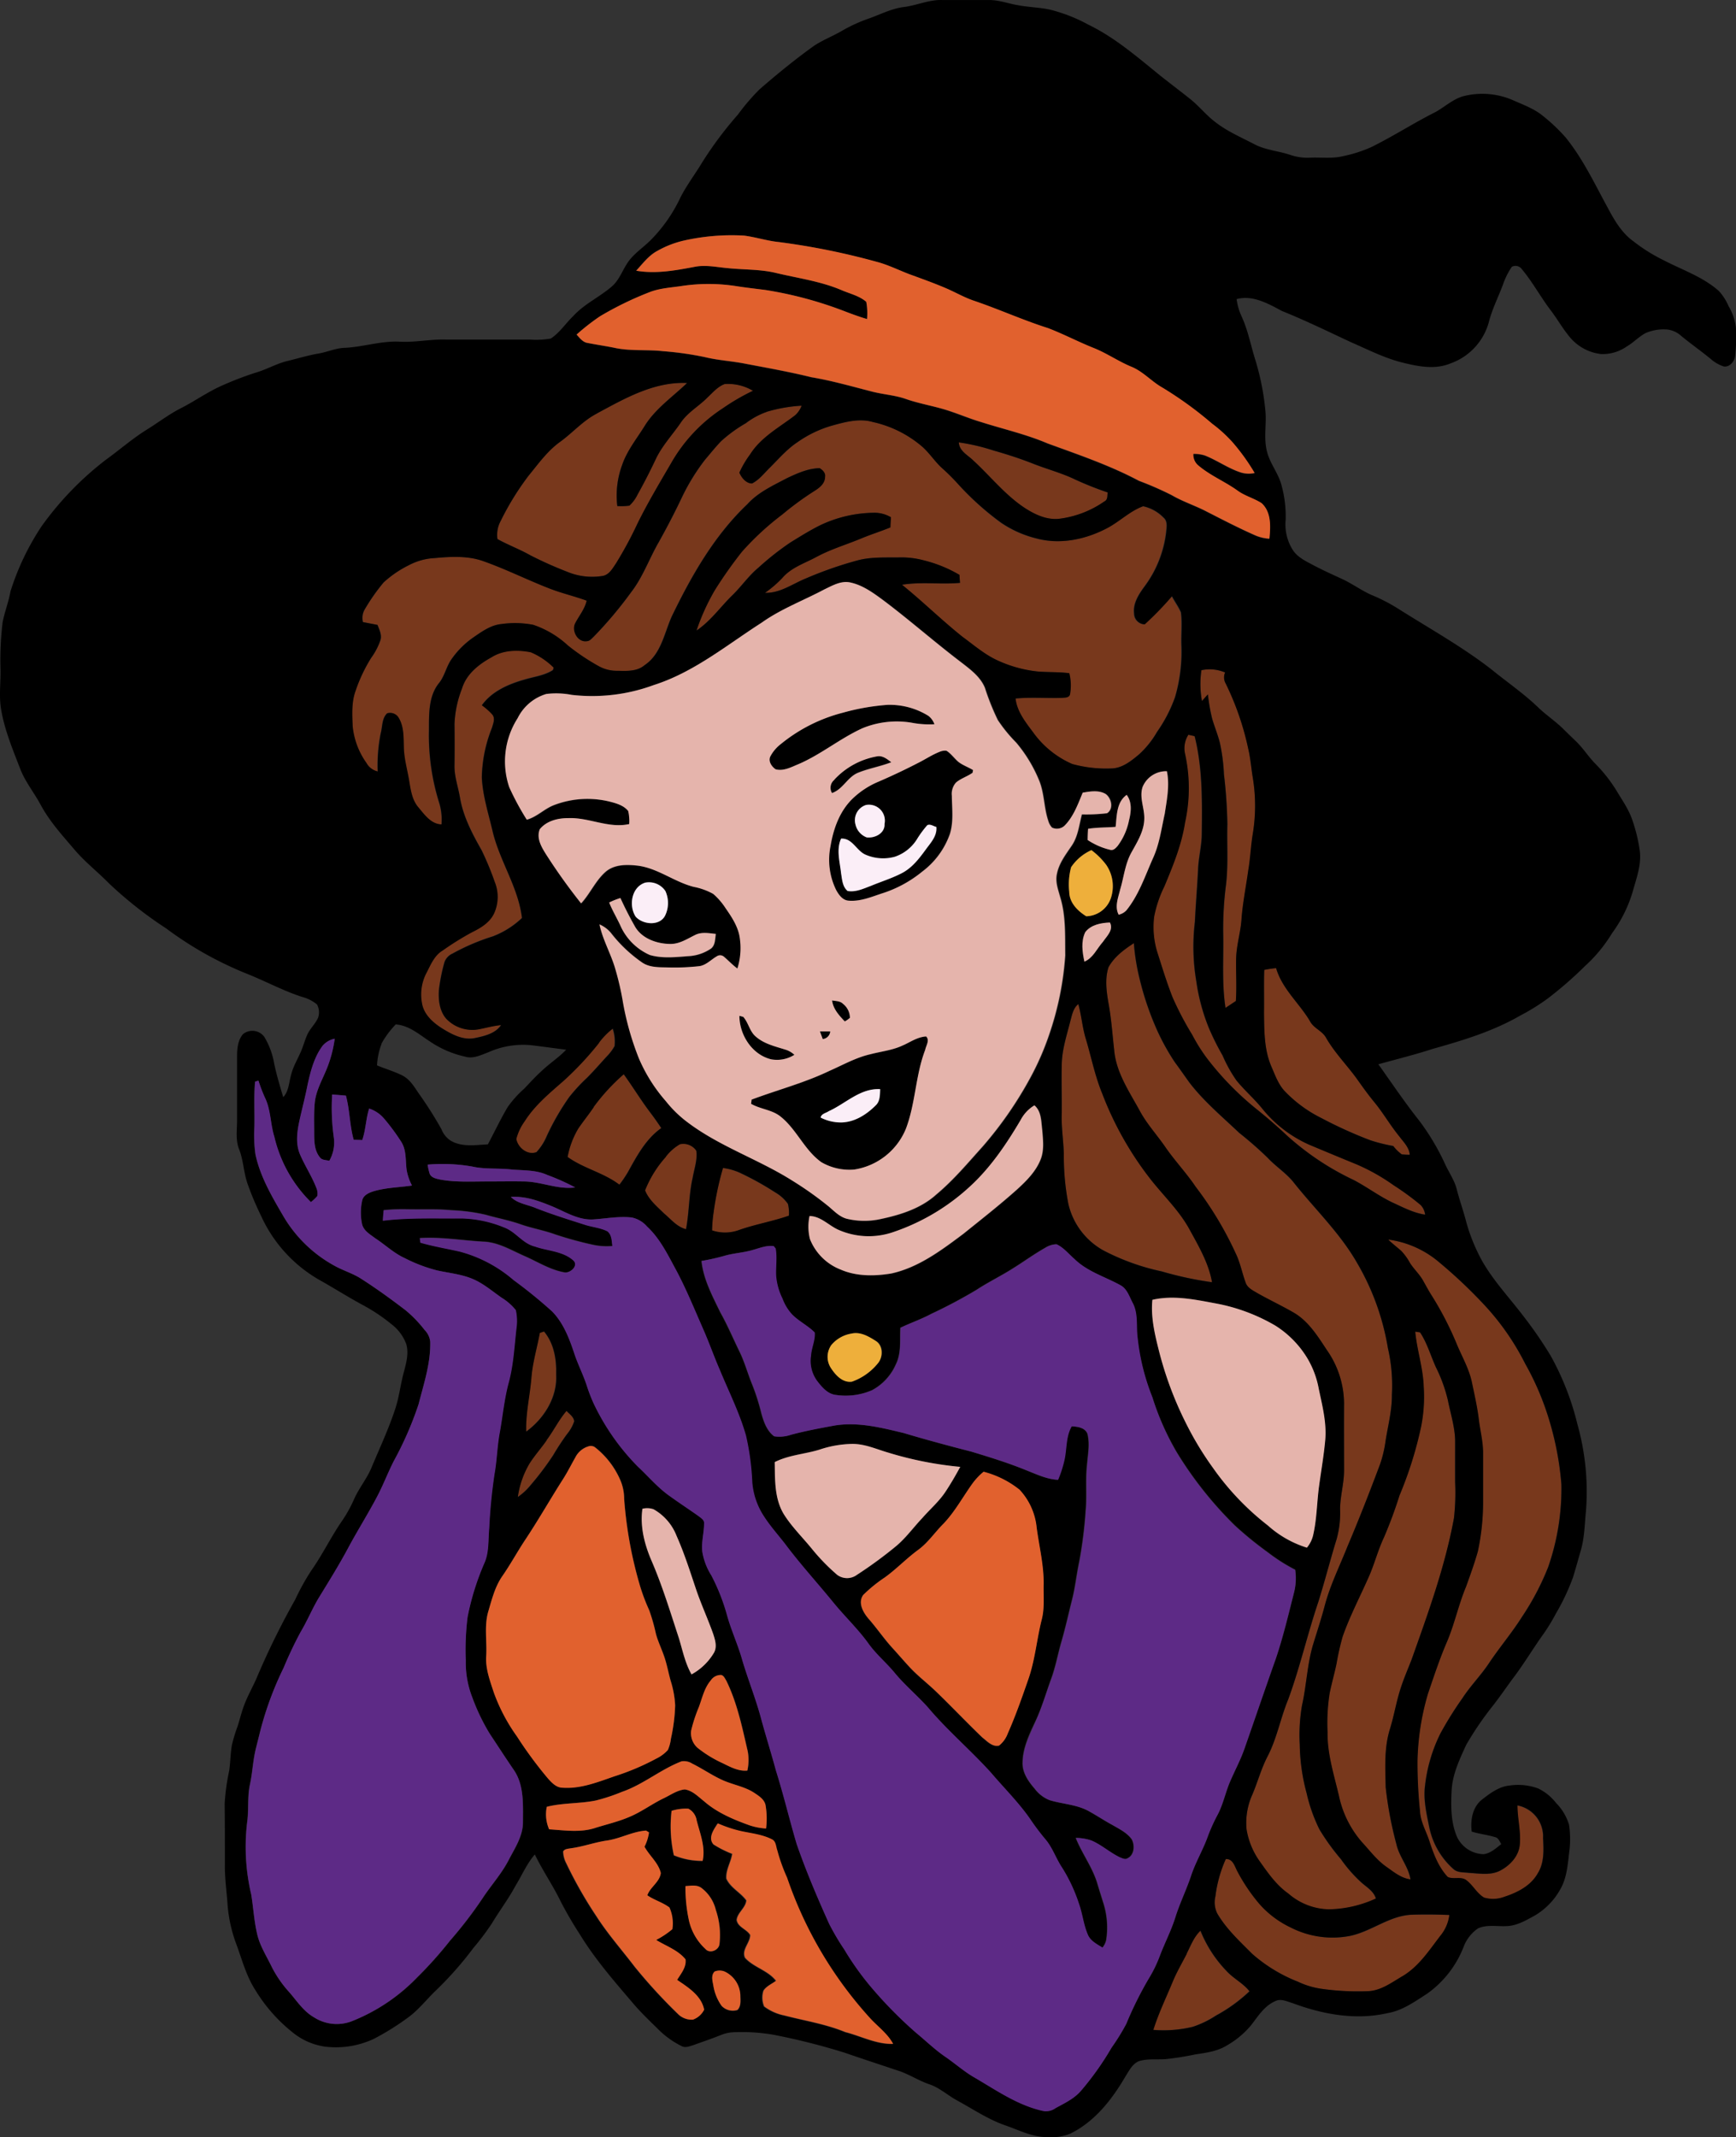 <svg xmlns="http://www.w3.org/2000/svg" viewBox="0 0 385.65 474.7"><rect x="0" y="0" width="385.65" height="474.7" fill="#333333" stroke="none"/><defs><style>.cls-1{fill:#78381c;}.cls-2{fill:#e1612e;}.cls-3{fill:#e5b4ac;}.cls-4{fill:#fbeef7;}.cls-5{fill:#eeaf3b;}.cls-6{fill:#5d2a86;}</style></defs><g id="katman_2" data-name="katman 2"><g id="katman_1-2" data-name="katman 1"><path class="cls-1" d="M132.61,91.83c6.19-3.33,12.69-7.09,20-6.76-3.22,3.1-7.05,5.7-9.44,9.57-1.73,2.84-3.89,5.48-5,8.68a19.61,19.61,0,0,0-1.06,9.08,14.24,14.24,0,0,0,2.69-.09,8.29,8.29,0,0,0,1.82-2.48c1.42-2.55,2.74-5.14,4-7.78,1.39-3,3.67-5.39,5.52-8.07,1.55-2.39,4.13-3.74,6.06-5.75,1.16-1.08,2.24-2.37,3.77-2.93a10.78,10.78,0,0,1,6.32,1.49,47.65,47.65,0,0,0-6.68,3.88,35.54,35.54,0,0,0-11.5,12.2c-2.57,4.43-5.21,8.83-7.47,13.41a86.43,86.43,0,0,1-4.77,8.84c-.76,1.12-1.53,2.56-3,2.8A14.41,14.41,0,0,1,126,127a87.15,87.15,0,0,1-8.14-3.65c-2.38-1.33-4.94-2.3-7.34-3.62a6.39,6.39,0,0,1,.67-3.94,61.26,61.26,0,0,1,6.22-10.11c2.14-2.65,4.16-5.51,7-7.53S129.5,93.43,132.61,91.83Z"/><path class="cls-1" d="M170.32,91.47a33.76,33.76,0,0,1,7.78-1.36,5.32,5.32,0,0,1-1.43,2.12c-3.48,2.69-7.59,4.86-10,8.68a22,22,0,0,0-2.4,4.07c.48,1.14,1.5,2.38,2.82,2.41,1.59-.81,2.69-2.28,3.94-3.5,2-2,3.79-4.11,6.12-5.65a25.42,25.42,0,0,1,7.65-3.69c2.94-.78,6.06-1.69,9.1-.82a25.16,25.16,0,0,1,10.9,5.4c1.63,1.4,2.79,3.25,4.36,4.72A48.47,48.47,0,0,1,213,107.7a63.08,63.08,0,0,0,9.31,8.42,24.34,24.34,0,0,0,7.89,3.5c5.35,1.43,11.07.18,15.86-2.4,2.68-1.46,4.92-3.71,7.8-4.76a9,9,0,0,1,4.53,2.51c1,.83.67,2.22.58,3.34a25.11,25.11,0,0,1-4.82,12c-1.25,1.74-2.57,3.73-2.29,6a2.42,2.42,0,0,0,2.35,2.38,71.34,71.34,0,0,0,6.05-6.24c.61,1.22,1.44,2.32,2,3.57.33,2.51,0,5.06.12,7.58A35.87,35.87,0,0,1,261,154.83a31.94,31.94,0,0,1-4,7.73,20.61,20.61,0,0,1-4,5c-1.8,1.51-3.82,3.15-6.3,3.14a28.37,28.37,0,0,1-8.56-1,21,21,0,0,1-8.72-7.08c-1.68-2.24-3.54-4.58-3.87-7.46,3.41-.33,6.84,0,10.26-.14.63-.08,1.52,0,1.82-.69a11.22,11.22,0,0,0-.14-4.79c-2.32-.31-4.66-.19-7-.38a28.4,28.4,0,0,1-8.86-2.43c-2.89-1.32-5.32-3.42-7.86-5.28-4.63-3.69-8.84-7.85-13.44-11.56,4.26-.7,8.59,0,12.88-.42,0-.59-.08-1.18-.11-1.77a29.56,29.56,0,0,0-7.85-3.21,19.23,19.23,0,0,0-5.8-.66c-3,0-6.06-.13-9,.65a85.81,85.81,0,0,0-11.46,4c-3,1.22-5.73,3.31-9.09,3.2a24.52,24.52,0,0,0,3.9-3.36c2-2.29,5-3.22,7.57-4.63,3.17-1.72,6.64-2.73,10-4.12,2.1-.87,4.27-1.55,6.38-2.41,0-.75.07-1.51.12-2.26a7.14,7.14,0,0,0-3.84-1,28.49,28.49,0,0,0-11.87,2.77c-2.28,1.13-4.45,2.49-6.61,3.82a62.24,62.24,0,0,0-7.13,5.62c-2.16,1.79-3.74,4.13-5.74,6.08-2.66,2.61-4.82,5.77-8,7.87a47.79,47.79,0,0,1,4.09-9,95.31,95.31,0,0,1,6-8.5,61.45,61.45,0,0,1,8.95-8.26,67.66,67.66,0,0,1,6.78-5c1.24-.77,2.74-1.72,2.73-3.38.16-.86-.53-1.5-1.18-1.92-2.57,0-5,1.14-7.27,2.21-3.09,1.64-6.4,3.13-8.79,5.78-7.38,7-12.45,15.93-16.83,25-1.67,3.73-2.38,8.33-6,10.75-1.64,1.44-3.93,1.31-6,1.26a8.19,8.19,0,0,1-4.31-1.09,48.16,48.16,0,0,1-6.76-4.55,21.39,21.39,0,0,0-7.71-4.58,21.69,21.69,0,0,0-7-.17c-2.35.22-4.32,1.63-6.2,2.93a19.33,19.33,0,0,0-5,5c-1.08,1.59-1.44,3.56-2.62,5.09-2.45,2.93-2.27,7-2.31,10.59a50.12,50.12,0,0,0,2.35,16.35,12.94,12.94,0,0,1,.43,4.55c-2.36-.07-3.8-2.14-5.15-3.8s-1.63-3.7-2-5.68c-.39-2.44-1.18-4.82-1.21-7.31s.1-5-1.28-7.08a2.21,2.21,0,0,0-2.44-.8c-1.19,1.14-1,3-1.42,4.45a36.35,36.35,0,0,0-.67,8.46,3.83,3.83,0,0,1-2.51-1.89,16.9,16.9,0,0,1-3.06-8.16c-.1-2.63-.27-5.35.65-7.86a35,35,0,0,1,3.55-7.34,14.88,14.88,0,0,0,2.06-3.95c.33-1.17-.25-2.3-.66-3.37l-3.23-.62a3.76,3.76,0,0,1,.47-2.95,43.48,43.48,0,0,1,4.12-5.86,24,24,0,0,1,5.65-3.85,13.7,13.7,0,0,1,5.69-1.56c3.64-.34,7.45-.55,11,.75,4.93,1.74,9.62,4.09,14.49,6,2.7,1.06,5.56,1.68,8.28,2.71-.42,1.87-1.76,3.31-2.54,5s.52,4.33,2.56,4c.65,0,1.09-.57,1.54-1a89.83,89.83,0,0,0,8.3-9.86c2.62-3.37,4-7.45,6.14-11.12,1.81-3.25,3.53-6.54,5.12-9.9a46.38,46.38,0,0,1,5.16-8.41c1.19-1.39,2.32-2.82,3.58-4.13a31.54,31.54,0,0,1,5.5-4A16.89,16.89,0,0,1,170.32,91.47Z"/><path class="cls-1" d="M213,98.26a45.61,45.61,0,0,1,7.72,1.83c3,.85,5.94,1.8,8.82,2.94,3.07,1.21,6.28,2,9.26,3.48a74.62,74.62,0,0,0,7.26,2.89c-.09.7.06,1.63-.73,2a22.34,22.34,0,0,1-10.18,3.87c-2.66.23-5.19-.94-7.37-2.34-4.44-2.88-7.72-7.1-11.58-10.64C215,101.08,213.1,100.2,213,98.26Z"/><path class="cls-1" d="M109.19,146c2.56-1.66,5.79-1.73,8.7-1.19a15.94,15.94,0,0,1,5.08,3.41c0,.14-.09.41-.13.54-1.91,1.25-4.26,1.49-6.4,2.15-3.54,1-7.2,2.61-9.41,5.68a14.64,14.64,0,0,1,2.35,2.09c.66.85.16,2-.09,2.88A31.16,31.16,0,0,0,107,172.66c.21,4.17,1.53,8.16,2.46,12.21,1.62,6.51,5.65,12.25,6.46,19a19.55,19.55,0,0,1-6.49,4.09,48.11,48.11,0,0,0-8.95,3.82,3.29,3.29,0,0,0-1.78,1.92,39.18,39.18,0,0,0-1.23,6.17c-.15,2.18.12,4.6,1.58,6.33a8,8,0,0,0,7.22,2.4c1.68-.31,3.34-.79,5-.94-1.26,1.9-3.64,2.42-5.72,2.86-2.67.59-5.2-.79-7.39-2.14-2-1.26-4-3-4.43-5.42a10.41,10.41,0,0,1,.81-6.6c1-1.89,1.81-4.12,3.75-5.27a64.35,64.35,0,0,1,6.41-4c1.94-1,4-2.14,5-4.21a8.85,8.85,0,0,0,.17-7A65.21,65.21,0,0,0,107,188.8c-2.12-3.72-4.16-7.62-4.84-11.9-.42-2.31-1.25-4.57-1.18-7q0-4.56,0-9.13a24,24,0,0,1,1.65-7.83C103.59,149.76,106.35,147.59,109.19,146Z"/><path class="cls-1" d="M266.9,148.86a8.77,8.77,0,0,1,5.28.54,2.73,2.73,0,0,0,.14,2.47,62.28,62.28,0,0,1,5,14.48c.46,2.09.61,4.24,1,6.35a38.33,38.33,0,0,1,0,12.6c-.4,2.68-.5,5.4-1,8.07-.47,3.62-1.23,7.2-1.5,10.84-.22,3-1.19,5.85-1.19,8.84s.15,6.22-.06,9.32l-2.3,1.53c-.86-5.54-.39-11.16-.52-16.73a77,77,0,0,1,.64-10.73c.51-4.43.16-8.89.29-13.34a107.74,107.74,0,0,0-.76-11.07,40.84,40.84,0,0,0-.88-6.89c-.45-1.88-1.22-3.67-1.75-5.52a40.44,40.44,0,0,1-.93-5.35c-.45.49-.89,1-1.32,1.48A20.7,20.7,0,0,1,266.9,148.86Z"/><path class="cls-1" d="M264,163.2l1.34.27c1.8,7.15,1.67,14.59,1.59,21.91-.05,2.44-.65,4.83-.8,7.27-.19,4-.54,8-.73,12.07a46.2,46.2,0,0,0,.31,13.18,43.82,43.82,0,0,0,2.83,10.48,57.21,57.21,0,0,0,3,6,31,31,0,0,0,3.1,5.58c1.76,2.16,3.88,4,5.65,6.16a28,28,0,0,0,10.53,8.11c3.44,1.44,6.87,2.87,10.32,4.28a44.16,44.16,0,0,1,8.4,4.71,59.26,59.26,0,0,1,6,4.39,3.7,3.7,0,0,1,1,2.14c-2.59-.38-4.92-1.63-7.28-2.71-3-1.41-5.67-3.44-8.62-5a60.43,60.43,0,0,1-14.94-10c-2.11-2-4.32-3.89-6.57-5.7a65.68,65.68,0,0,1-11-11.25,38.22,38.22,0,0,1-3.33-5.29,69.19,69.19,0,0,1-4.36-8.31c-1.28-3.23-2.28-6.54-3.34-9.85a18.89,18.89,0,0,1-.76-8.08,26.54,26.54,0,0,1,2.28-6.74c1.91-4.58,3.82-9.22,4.58-14.15a35.41,35.41,0,0,0,0-15.3A5.55,5.55,0,0,1,264,163.2Z"/><path class="cls-1" d="M246.23,214.88c1.26-2.32,3.46-4,5.62-5.39a47.87,47.87,0,0,0,1.27,7.89,64.84,64.84,0,0,0,3.24,9.94A49.93,49.93,0,0,0,261,236c1.1,1.47,2.14,3,3.22,4.49,3.21,4.18,7.28,7.58,11.08,11.19a82.37,82.37,0,0,1,6.29,5.51c1.75,1.88,3.94,3.3,5.61,5.26,4.73,6,10.37,11.33,14.21,18a55.22,55.22,0,0,1,6.9,19,37.13,37.13,0,0,1,.89,10.41c0,3.5-.89,6.89-1.42,10.32a26.68,26.68,0,0,1-1.22,5.12c-2.29,6.11-4.67,12.19-7.22,18.21-1.73,4.36-3.84,8.59-5.05,13.14-.77,2.93-1.72,5.81-2.61,8.71-1.31,4.4-1.41,9-2.45,13.48a38.57,38.57,0,0,0-.5,8.66,43.52,43.52,0,0,0,1.52,10.81,36.27,36.27,0,0,0,2.85,8.06,49.23,49.23,0,0,0,4.78,6.62,31.43,31.43,0,0,0,4.46,5.1c1.21,1.1,2.82,2,3.3,3.64a26,26,0,0,1-10.41,2.4,14.13,14.13,0,0,1-9.05-3.52c-2.67-1.87-4.53-4.59-6.39-7.21a16.89,16.89,0,0,1-2.88-7.06,15.29,15.29,0,0,1,1.32-7.77c1.18-2.79,1.95-5.73,3.35-8.41,2.09-4,2.87-8.52,4.59-12.67,2.59-7.06,4.25-14.41,6.65-21.54,1.47-4.67,2.67-9.41,4.11-14.08a21.75,21.75,0,0,0,.76-6.62c0-2.89.91-5.69.88-8.59,0-5,0-10,0-15a20.87,20.87,0,0,0-3.81-11.74c-2-3.06-4-6.32-7.24-8.25-2.71-1.58-5.56-2.9-8.28-4.45-1-.59-2.18-1.16-2.55-2.34-.78-2.14-1.16-4.42-2.2-6.47a77.53,77.53,0,0,0-8.87-14.75c-2.09-3.16-4.73-5.9-6.86-9-1.87-2.66-4.1-5.08-5.63-8-2.32-4.24-5.2-8.46-5.63-13.41-.39-3.51-.63-7-1.28-10.5C245.79,220.11,245.44,217.39,246.23,214.88Z"/><path class="cls-1" d="M280.85,215.43a25.33,25.33,0,0,1,2.61-.42c1.33,4.6,5.13,7.75,7.51,11.76.8,1.6,2.72,2.14,3.58,3.7,2,3.39,4.76,6.16,7,9.34,1.19,1.68,2.39,3.35,3.7,4.94,2,2.43,3.56,5.17,5.56,7.61.93,1.26,2.21,2.44,2.34,4.1a13.1,13.1,0,0,1-1.78-.09,9.16,9.16,0,0,1-1.88-1.85,37,37,0,0,1-5.06-1.26,95.63,95.63,0,0,1-10.92-4.95,29.24,29.24,0,0,1-7.89-5.72c-1.61-1.57-2.36-3.75-3.23-5.77-1.58-3.77-1.56-7.94-1.62-11.95C280.86,221.72,280.74,218.58,280.85,215.43Z"/><path class="cls-1" d="M237.76,226.83c.39-1.35.62-2.89,1.79-3.83.7,2.53.89,5.17,1.65,7.68,1.23,4.07,2,8.26,3.66,12.2a73.34,73.34,0,0,0,10.27,18.42c3,3.95,6.73,7.36,9.12,11.75,2,3.73,4.25,7.49,5,11.73a77.55,77.55,0,0,1-11.16-2.4,50.6,50.6,0,0,1-13-4.68,15.91,15.91,0,0,1-7.76-10.33,55.9,55.9,0,0,1-1-11.18c-.11-3-.6-6-.46-9.07.08-3.64-.06-7.27,0-10.9C236,233,237,229.93,237.76,226.83Z"/><path class="cls-1" d="M133.05,231.63a16.1,16.1,0,0,1,3-3.13,9,9,0,0,1,.41,3.88,11,11,0,0,1-1.75,2.32c-1.45,1.57-2.85,3.2-4.37,4.72a38.57,38.57,0,0,0-3.93,4.25,54.35,54.35,0,0,0-5,8.66,12.35,12.35,0,0,1-2.3,3.6c-2,.75-4.15-1-4.49-2.92a11.66,11.66,0,0,1,1.83-3.89c2.23-3.58,5.51-6.29,8.65-9A70.14,70.14,0,0,0,133.05,231.63Z"/><path class="cls-1" d="M131.88,245.88a44.58,44.58,0,0,1,6.65-7.28c2,2.71,3.69,5.58,5.71,8.25.92,1.21,1.8,2.44,2.63,3.71-3.42,2.41-5.46,6.2-7.42,9.8a27,27,0,0,1-1.88,2.77c-3.49-2.67-7.94-3.59-11.51-6.16a19.1,19.1,0,0,1,2.39-6.34C129.56,249,130.79,247.5,131.88,245.88Z"/><path class="cls-1" d="M147.91,256.93a10.78,10.78,0,0,1,3.1-2.81,3.48,3.48,0,0,1,3.64,1.44c.29,2-.45,4-.8,6-.86,3.76-.76,7.64-1.48,11.43-2-.49-3.36-2.23-4.9-3.51-1.56-1.54-3.38-3-4.2-5.12A24.71,24.71,0,0,1,147.91,256.93Z"/><path class="cls-1" d="M160.58,259.42a13.5,13.5,0,0,1,3.68,1.06,65.3,65.3,0,0,1,7.89,4.37,8.93,8.93,0,0,1,2.86,2.57,8.25,8.25,0,0,1,.22,2.63c-3.61,1.26-7.4,1.9-11,3.16a9,9,0,0,1-6.07.11,31.9,31.9,0,0,1,.34-4A67.25,67.25,0,0,1,160.58,259.42Z"/><path class="cls-1" d="M308.36,275.32a21.84,21.84,0,0,1,11.29,5,108.85,108.85,0,0,1,9.59,9,56.07,56.07,0,0,1,9.55,13.55,61.48,61.48,0,0,1,5.4,12.73,67.75,67.75,0,0,1,2.65,14.09,52.94,52.94,0,0,1-2.94,18.37,58,58,0,0,1-5.78,11c-2.26,3.59-5,6.82-7.37,10.35-1.81,2.69-4.1,5-5.87,7.73A78.52,78.52,0,0,0,320,385a34.58,34.58,0,0,0-3.46,11.6c-.42,3.15.33,6.29.95,9.37a16.93,16.93,0,0,0,5.36,9.22c.93.81,2.25.68,3.39.84,2.33.11,4.86.61,7-.51s4.15-3.24,4.34-5.82c.26-2.9-.53-5.75-.52-8.65a7,7,0,0,1,5.69,7.26c.14,2.62.29,5.49-1.17,7.8-1.53,2.77-4.52,4.29-7.42,5.23a7,7,0,0,1-4.52.18c-1.69-1-2.52-2.95-4.13-4-1.2-.69-2.75,0-3.94-.58-2-2.12-3.1-5-4-7.72-.7-2.29-2-4.4-2.16-6.84a103.78,103.78,0,0,1-.56-11.28,56.8,56.8,0,0,1,2.32-14.84c1.33-3.91,2.62-7.83,4.26-11.62,1.67-3.95,2.53-8.19,4.2-12.15.93-2.58,1.87-5.18,2.62-7.82a52.08,52.08,0,0,0,1.17-10.77c0-3.64,0-7.27,0-10.9,0-2.61-.64-5.14-.95-7.71-.33-2.74-1-5.42-1.51-8.1-.6-3-2.17-5.69-3.34-8.49a71.64,71.64,0,0,0-5.56-10.81c-.72-1.12-1.34-2.3-2-3.46-.79-1.4-2-2.49-2.87-3.85a13,13,0,0,0-1.95-2.7C310.29,277,309.26,276.22,308.36,275.32Z"/><path class="cls-1" d="M119.88,296.06l.94-.32c2.2,2.64,2.8,6.16,2.69,9.51.29,5.05-2.67,9.83-6.66,12.74-.14-4,.84-8,1.16-12C118.28,302.62,119.27,299.37,119.88,296.06Z"/><path class="cls-1" d="M314.35,295.78l1.11.16c1.57,2.38,2.34,5.15,3.51,7.73a33.59,33.59,0,0,1,2.66,7.32c.59,3.06,1.62,6.07,1.62,9.22s-.06,6.07,0,9.1a50.43,50.43,0,0,1-.26,7.87c-1.93,10.8-5.72,21.13-9.41,31.42-.77,2-1.61,3.91-2.28,5.92-1,3-1.54,6.23-2.47,9.31-1.35,4.25-1.07,8.75-1,13.14a83.69,83.69,0,0,0,2.34,12.64c.62,2.78,2.69,5,3.13,7.82-2.08-.27-3.71-1.64-5.36-2.8-2.11-1.49-3.67-3.58-5.41-5.46a22.71,22.71,0,0,1-5.12-10.25c-1.09-4.68-2.62-9.35-2.54-14.2a42.66,42.66,0,0,1,.46-8.61c.45-2.22,1.08-4.4,1.54-6.62a58.07,58.07,0,0,1,1.34-5.95c1.55-4.45,3.74-8.63,5.65-12.93,1.37-3,2.13-6.18,3.54-9.14a97.2,97.2,0,0,0,3.45-9.31,85.63,85.63,0,0,0,4.79-15.22,33.85,33.85,0,0,0,.59-9C316.09,303.83,314.73,299.87,314.35,295.78Z"/><path class="cls-1" d="M121.42,319.88c1.55-2.11,2.71-4.48,4.39-6.5.63.69,1.62,1.29,1.71,2.32a8.74,8.74,0,0,1-1.58,2.82,55.39,55.39,0,0,0-3.07,4.68,65,65,0,0,1-5.07,6.72,13.3,13.3,0,0,1-2.81,2.59,20.16,20.16,0,0,1,2.58-7.41C118.73,323.27,120.19,321.66,121.42,319.88Z"/><path class="cls-1" d="M272.3,412.93c1.54-.1,1.94,1.49,2.54,2.58a40,40,0,0,0,4.93,7.33,21.56,21.56,0,0,0,7,5.27A20.39,20.39,0,0,0,300,430c4.8-1,8.81-4.57,13.83-4.7,2.73-.09,5.47-.05,8.21.06a8.92,8.92,0,0,1-2,4.62c-2.46,3.21-4.75,6.76-8.29,8.9-2.45,1.45-4.89,3.31-7.85,3.41a57.64,57.64,0,0,1-10.34-.54,18.19,18.19,0,0,1-5.14-1.56A34.39,34.39,0,0,1,278.2,434c-2.82-2.78-5.77-5.53-7.79-9a5.62,5.62,0,0,1-.4-3.79A28.89,28.89,0,0,1,272.3,412.93Z"/><path class="cls-1" d="M263.62,433.92c.9-1.75,1.59-3.69,3-5.1a27.75,27.75,0,0,0,5.84,9c1.53,1.66,3.64,2.66,5.05,4.46a35,35,0,0,1-7.44,5.39,21.77,21.77,0,0,1-5.16,2.5,27.52,27.52,0,0,1-8.77.68c1.13-3.65,2.81-7.09,4.27-10.61C261.34,438.06,262.55,436,263.62,433.92Z"/><path d="M200.86,1.55c2.87-.36,5.58-1.67,8.52-1.54,3.48,0,7,0,10.45,0,2.13,0,4.14.78,6.22,1.13,2.38.46,4.81.49,7.18,1a35.38,35.38,0,0,1,8.47,3.3c6,2.89,11.06,7.32,16.2,11.48,2.12,1.67,4.27,3.3,6.41,5s3.62,3.66,5.69,5.21c2.64,2.07,5.75,3.38,8.7,4.93,2.52,1.31,5.41,1.47,8.07,2.39a11.65,11.65,0,0,0,4.31.57c2.45-.1,4.94.26,7.35-.35a30.08,30.08,0,0,0,6.21-2c4.81-2.37,9.31-5.29,14.09-7.7,2.28-1.21,4.2-3.17,6.8-3.71a17,17,0,0,1,10.58,1c2.24,1,4.64,1.85,6.58,3.43a39.29,39.29,0,0,1,5.13,4.86c3.77,4.66,6.35,10.11,9.2,15.35,1.51,2.83,3.15,5.77,5.82,7.68a37.62,37.62,0,0,0,6.73,4.22c4.15,2.16,8.71,3.68,12.27,6.83A11.93,11.93,0,0,1,384,68a12,12,0,0,1,1.62,4.72,37.06,37.06,0,0,1-.15,6.23c-.12,1.27-1.16,2.64-2.55,2.45A8.35,8.35,0,0,1,380,79.7c-2.09-1.71-4.3-3.27-6.42-5a5.7,5.7,0,0,0-3-1.49,10,10,0,0,0-5.06.79c-1.52.84-2.72,2.15-4.21,3a9.26,9.26,0,0,1-5.66,1.64A10.61,10.61,0,0,1,348.83,75c-1.63-1.91-2.84-4.11-4.36-6.1-2.24-2.94-4-6.25-6.37-9.08a1.72,1.72,0,0,0-2.26-.55,16.76,16.76,0,0,0-2,4.06c-1,2.62-2.25,5.14-3,7.84a13.49,13.49,0,0,1-8.62,9.55c-3.43,1.44-7.25.67-10.72-.2-4-1-7.64-2.89-11.38-4.51C295,73.62,290,71.17,284.77,69.07c-3-1.61-6.51-3.61-10.06-2.63a13.17,13.17,0,0,0,1.14,3.9c1.46,3.21,2.07,6.69,3.14,10A56.58,56.58,0,0,1,281.08,91c.35,3-.4,6.16.35,9.17.62,2.73,2.57,4.92,3.26,7.62a26.14,26.14,0,0,1,.92,7.62,10.62,10.62,0,0,0,1.55,6.7c1.08,1.71,3,2.57,4.72,3.49,2.09,1.11,4.26,2.07,6.41,3.07s4.23,2.55,6.51,3.53a38.39,38.39,0,0,1,5.7,2.94c7,4.43,14.31,8.48,20.88,13.59,3.42,2.79,7.09,5.29,10.27,8.35,1.78,1.72,3.87,3.09,5.63,4.83,1,1,2,1.94,3,2.92,1.53,1.51,2.67,3.36,4.19,4.88a33.26,33.26,0,0,1,4.62,5.88c1.31,2.21,2.84,4.34,3.62,6.82a35.62,35.62,0,0,1,1.57,6.6c.38,3.06-.73,6-1.54,8.91a29.86,29.86,0,0,1-4.59,9.31c0,.06-.11.17-.14.22a32.7,32.7,0,0,1-5.89,7.11,85.69,85.69,0,0,1-8.26,7.2,47.73,47.73,0,0,1-6.17,3.83c-6,3.47-12.74,5.51-19.4,7.38-4,1.3-8.06,2.3-12.09,3.42,3,4.2,5.86,8.48,9.08,12.52a52.65,52.65,0,0,1,5.6,9.34c.87,2,2.19,3.78,2.73,5.9.64,2.51,1.53,4.93,2.16,7.44a40.41,40.41,0,0,0,3.44,8.41c2.61,4.61,6.31,8.46,9.48,12.68A91.62,91.62,0,0,1,344.4,301a60.19,60.19,0,0,1,6,15.27,55.29,55.29,0,0,1,1.92,19.33c-.3,2.93-.31,5.92-1.15,8.78-.58,2-1.12,4-1.74,6a49.32,49.32,0,0,1-3.78,8,41.79,41.79,0,0,1-2.76,4.53c-2.22,3.09-4.17,6.37-6.45,9.42-1.69,2.25-3.25,4.59-5,6.79a71,71,0,0,0-5.72,8.43c-1.5,3.27-3.11,6.64-3.25,10.3-.17,3.39-.17,6.92,1.18,10.1a6.7,6.7,0,0,0,5.94,3.89c1.55-.2,2.73-1.31,3.91-2.24-.37-.58-.6-1.36-1.34-1.54-1.71-.52-3.51-.7-5.22-1.24-.33-2.54.18-5.48,2.31-7.13,1.8-1.4,3.76-2.87,6.11-3.1a13,13,0,0,1,6.31.64,11.12,11.12,0,0,1,4,3.23,11.58,11.58,0,0,1,2.89,4.85,21.86,21.86,0,0,1,0,6.36c-.31,2.75-.55,5.63-2,8.07a15.42,15.42,0,0,1-5.61,5.73c-2,1.09-4,2.3-6.36,2.35-2.08.09-4.29-.38-6.25.5a8.72,8.72,0,0,0-3.18,4.05A23,23,0,0,1,317,442.85c-2.76,1.77-5.53,3.78-8.84,4.31-7,1.6-14.33.26-21-2.23-1.24-.36-2.61-1.1-3.87-.44-2.47,1.06-3.88,3.46-5.48,5.49a19.9,19.9,0,0,1-5.24,4.33c-2.1,1.31-4.61,1.64-7,2a65.56,65.56,0,0,1-6.69,1.06c-2,.12-4-.14-5.89.45-1.43.6-2.16,2.1-2.95,3.35-3,5.15-6.84,10.08-12.29,12.75a11.23,11.23,0,0,1-5.2.76c-3.29,0-6.26-1.59-9.3-2.63-3.83-1.34-7.2-3.65-10.74-5.57-2-1.1-3.77-2.74-6-3.51-2.42-.81-4.57-2.27-7-3.05-4-1.34-8-2.64-11.92-4a147.15,147.15,0,0,0-15.92-4,40.53,40.53,0,0,0-8.16-.54,8.47,8.47,0,0,0-3.48.68c-2,.79-4,1.47-6,2.19-.83.24-1.75.67-2.59.23a19.66,19.66,0,0,1-5.3-3.83c-1.84-1.81-3.7-3.58-5.38-5.54-4.2-4.93-8.5-9.83-11.89-15.37a85.05,85.05,0,0,1-4.34-7.45c-1.73-3.56-4-6.83-5.72-10.39-1.78,2.06-2.85,4.61-4.27,6.92-1.56,2.91-3.55,5.55-5.26,8.38a56,56,0,0,1-4.06,5.4,77.88,77.88,0,0,1-8.56,9.68c-2,1.94-3.73,4.19-6,5.83a57.8,57.8,0,0,1-7.55,4.72,19.89,19.89,0,0,1-10.81,1.77A14.67,14.67,0,0,1,65,451.42,35.76,35.76,0,0,1,56.71,442c-2.09-3.24-3-7-4.37-10.6a32.09,32.09,0,0,1-1.83-9c-.22-2.72-.59-5.44-.55-8.17,0-4.54,0-9.08-.05-13.62a48.26,48.26,0,0,1,1-7.28c.29-1.91.27-3.85.61-5.74a35.42,35.42,0,0,1,1.26-4.15c.52-1.61.9-3.26,1.51-4.83.74-1.94,1.76-3.75,2.61-5.63a172,172,0,0,1,8.67-17.67,51.37,51.37,0,0,1,3.55-6.42c2.47-3.5,4.34-7.39,6.76-10.93a29.08,29.08,0,0,0,2.79-5c1.14-2.55,3-4.73,4-7.32,1.76-4.18,3.68-8.3,5.1-12.61.93-2.75,1.2-5.66,2-8.46.5-1.94,1.06-4,.49-6A9.81,9.81,0,0,0,87,294.15a39.66,39.66,0,0,0-6.53-4.35c-3.12-1.69-6.13-3.6-9.22-5.34a31.28,31.28,0,0,1-13.12-14.11c-1.11-2.3-2.15-4.65-3-7.05-1-2.59-1-5.43-2-8-.88-2.17-.43-4.53-.47-6.79,0-4.55,0-9.09,0-13.64,0-1.76.11-3.72,1.29-5.14a3.28,3.28,0,0,1,4.76.57,17,17,0,0,1,2.21,6c.53,2.51,1.28,5,2,7.4,1.27-1.36,1.26-3.31,1.76-5,.48-2,1.68-3.81,2.42-5.75.43-1.1.74-2.25,1.25-3.32.64-1.28,1.76-2.28,2.32-3.6a3.69,3.69,0,0,0-.25-2.93,8.74,8.74,0,0,0-3.3-1.67c-4.21-1.36-8.1-3.48-12.21-5.12a79.37,79.37,0,0,1-18-10.1,89.63,89.63,0,0,1-12.7-10c-2.47-2.53-5.29-4.71-7.59-7.41C13.87,185.57,11,182.45,9,178.7c-1.42-2.63-3.35-5-4.46-7.8C2.85,166.51,1,162.14.23,157.47c-.48-2.94-.05-5.92-.12-8.88a70.47,70.47,0,0,1,.47-10.37c.45-2.32,1.34-4.54,1.75-6.87a57.15,57.15,0,0,1,6.9-14.45,69.78,69.78,0,0,1,14.29-14.78c3.08-2.22,5.93-4.74,9.17-6.74,2.52-1.56,4.88-3.39,7.53-4.73,3.18-1.62,6.09-3.73,9.38-5.13a70.27,70.27,0,0,1,7.56-2.86c2.25-.69,4.32-1.9,6.62-2.46s4.65-1.27,7-1.68c1.87-.31,3.63-1.13,5.54-1.25,4.12-.14,8.1-1.54,12.25-1.39,3.5.23,7-.56,10.44-.46,6.2,0,12.41,0,18.61,0a19.17,19.17,0,0,0,4.73-.22c2-1.3,3.3-3.37,5-5,2.43-2.67,5.78-4.18,8.5-6.51,1.71-1.43,2.4-3.63,3.63-5.42,1.41-2.06,3.59-3.38,5.3-5.17a33.81,33.81,0,0,0,6.3-9.08c1.38-2.77,3.27-5.23,4.86-7.87a82.27,82.27,0,0,1,8-10.71,46.4,46.4,0,0,1,4.83-5.63c3.9-3.38,7.89-6.65,12.09-9.65,1.87-1.24,4-2.07,5.93-3.17a34.69,34.69,0,0,1,5.92-2.77C195.39,3.31,198,1.89,200.86,1.55Zm-49.35,52A21.63,21.63,0,0,0,146,55.71c-1.93,1-3.25,2.83-4.7,4.4,4.4.77,8.87-.08,13.2-.9,2.41-.42,4.83.14,7.23.34,3.44.39,7,.26,10.36,1,4.93,1.2,10,1.87,14.76,3.85,1.86.82,4,1.26,5.56,2.63a14,14,0,0,1,.17,3.82c-1.7-.49-3.37-1.11-5-1.74A86.14,86.14,0,0,0,170,64.42c-2.13-.27-4.27-.51-6.39-.84a39.92,39.92,0,0,0-12.44,0c-2.3.37-4.67.47-6.86,1.32a73.65,73.65,0,0,0-11,5.35,47.7,47.7,0,0,0-5.23,4.08c.71.77,1.39,1.73,2.51,1.87,2.06.41,4.14.7,6.19,1.13,3.47.71,7,.29,10.53.69a71.47,71.47,0,0,1,9.23,1.32c3,.73,6,.87,9,1.47,4.9.94,9.82,1.81,14.67,3,4.49.75,8.87,2,13.28,3.14,2.55.66,5.22.82,7.71,1.69,2.81,1,5.77,1.43,8.6,2.33s5.4,2,8.16,2.81c4.93,1.56,10,2.71,14.78,4.77,6.85,2.5,13.8,4.85,20.26,8.29a73.36,73.36,0,0,1,7.27,3.18c2.46,1.44,5.19,2.31,7.71,3.62,3.64,1.86,7.26,3.74,11,5.38a9.35,9.35,0,0,0,3,.68c.22-2.66.46-5.93-1.73-7.89-1.7-1.1-3.73-1.6-5.37-2.81-2.86-2-6.19-3.38-8.84-5.7a3.08,3.08,0,0,1-.95-2.44,8.08,8.08,0,0,1,2.54.35c2.77,1.09,5.22,2.89,8.07,3.8a6,6,0,0,0,3,.1,45.79,45.79,0,0,0-4.91-6.83,30.59,30.59,0,0,0-4.53-4.12,82,82,0,0,0-11.59-8.34c-2.14-1.35-3.88-3.31-6.25-4.27-2.92-1.19-5.51-3-8.43-4.19-3.45-1.37-6.74-3.12-10.21-4.44-5.61-1.78-11-4.23-16.55-6.11C214.07,66,212.07,64.85,210,64c-2.38-1-4.8-1.89-7.22-2.77-2.66-1-5.18-2.3-7.92-3A157.31,157.31,0,0,0,173,53.76c-2.61-.26-5.12-1.1-7.71-1.43A48.4,48.4,0,0,0,151.51,53.53Zm-18.9,38.3c-3.11,1.6-5.41,4.29-8.21,6.31s-4.82,4.88-7,7.53a61.26,61.26,0,0,0-6.22,10.11,6.39,6.39,0,0,0-.67,3.94c2.4,1.32,5,2.29,7.34,3.62A87.15,87.15,0,0,0,126,127a14.41,14.41,0,0,0,7.84.93c1.47-.24,2.24-1.68,3-2.8a86.43,86.43,0,0,0,4.77-8.84c2.26-4.58,4.9-9,7.47-13.41a35.54,35.54,0,0,1,11.5-12.2,47.65,47.65,0,0,1,6.68-3.88A10.78,10.78,0,0,0,161,85.3c-1.53.56-2.61,1.85-3.77,2.93-1.93,2-4.51,3.36-6.06,5.75-1.85,2.68-4.13,5.09-5.52,8.07-1.25,2.64-2.57,5.23-4,7.78a8.29,8.29,0,0,1-1.82,2.48,14.24,14.24,0,0,1-2.69.09,19.61,19.61,0,0,1,1.06-9.08c1.07-3.2,3.23-5.84,5-8.68,2.39-3.87,6.22-6.47,9.44-9.57C145.3,84.74,138.8,88.5,132.61,91.83Zm37.71-.36A16.89,16.89,0,0,0,165.68,94a31.54,31.54,0,0,0-5.5,4c-1.26,1.31-2.39,2.74-3.58,4.13a46.38,46.38,0,0,0-5.16,8.41c-1.59,3.36-3.31,6.65-5.12,9.9-2.12,3.67-3.52,7.75-6.14,11.12a89.83,89.83,0,0,1-8.3,9.86c-.45.4-.89,1-1.54,1-2,.31-3.45-2.32-2.56-4s2.12-3.14,2.54-5c-2.72-1-5.58-1.65-8.28-2.71-4.87-1.89-9.56-4.24-14.49-6-3.5-1.3-7.31-1.09-11-.75a13.7,13.7,0,0,0-5.69,1.56,24,24,0,0,0-5.65,3.85,43.48,43.48,0,0,0-4.12,5.86,3.76,3.76,0,0,0-.47,2.95l3.23.62c.41,1.07,1,2.2.66,3.37a14.88,14.88,0,0,1-2.06,3.95A35,35,0,0,0,79,153.44c-.92,2.51-.75,5.23-.65,7.86a16.9,16.9,0,0,0,3.06,8.16,3.83,3.83,0,0,0,2.51,1.89,36.35,36.35,0,0,1,.67-8.46c.4-1.48.23-3.31,1.42-4.45a2.21,2.21,0,0,1,2.44.8c1.38,2.08,1.18,4.7,1.28,7.08s.82,4.87,1.21,7.31c.33,2,.64,4.08,2,5.68s2.79,3.73,5.15,3.8a12.94,12.94,0,0,0-.43-4.55,50.12,50.12,0,0,1-2.35-16.35c0-3.59-.14-7.66,2.31-10.59,1.18-1.53,1.54-3.5,2.62-5.09a19.33,19.33,0,0,1,5-5c1.88-1.3,3.85-2.71,6.2-2.93a21.69,21.69,0,0,1,7,.17,21.39,21.39,0,0,1,7.71,4.58,48.16,48.16,0,0,0,6.76,4.55,8.19,8.19,0,0,0,4.31,1.09c2,.05,4.32.18,6-1.26,3.64-2.42,4.35-7,6-10.75,4.38-9.05,9.45-18,16.83-25,2.39-2.65,5.7-4.14,8.79-5.78,2.29-1.07,4.7-2.17,7.27-2.21.65.42,1.34,1.06,1.18,1.92,0,1.66-1.49,2.61-2.73,3.38a67.66,67.66,0,0,0-6.78,5,61.45,61.45,0,0,0-8.95,8.26,95.31,95.31,0,0,0-6,8.5,47.79,47.79,0,0,0-4.09,9c3.14-2.1,5.3-5.26,8-7.87,2-1.95,3.58-4.29,5.74-6.08a62.24,62.24,0,0,1,7.13-5.62c2.16-1.33,4.33-2.69,6.61-3.82a28.49,28.49,0,0,1,11.87-2.77,7.14,7.14,0,0,1,3.84,1c-.05.75-.09,1.51-.12,2.26-2.11.86-4.28,1.54-6.38,2.41-3.32,1.39-6.79,2.4-10,4.12-2.59,1.41-5.59,2.34-7.57,4.63a24.52,24.52,0,0,1-3.9,3.36c3.36.11,6.11-2,9.09-3.2a85.81,85.81,0,0,1,11.46-4c2.93-.78,6-.62,9-.65a19.23,19.23,0,0,1,5.8.66,29.56,29.56,0,0,1,7.85,3.21c0,.59.07,1.18.11,1.77-4.29.39-8.62-.28-12.88.42,4.6,3.71,8.81,7.87,13.44,11.56,2.54,1.86,5,4,7.86,5.28a28.4,28.4,0,0,0,8.86,2.43c2.32.19,4.66.07,7,.38a11.22,11.22,0,0,1,.14,4.79c-.3.73-1.19.61-1.82.69-3.42.09-6.85-.19-10.26.14.33,2.88,2.19,5.22,3.87,7.46a21,21,0,0,0,8.72,7.08,28.37,28.37,0,0,0,8.56,1c2.48,0,4.5-1.63,6.3-3.14a20.61,20.61,0,0,0,4-5,31.94,31.94,0,0,0,4-7.73,35.87,35.87,0,0,0,1.43-11.24c-.12-2.52.21-5.07-.12-7.58-.53-1.25-1.36-2.35-2-3.57a71.34,71.34,0,0,1-6.05,6.24,2.42,2.42,0,0,1-2.35-2.38c-.28-2.26,1-4.25,2.29-6a25.11,25.11,0,0,0,4.82-12c.09-1.12.41-2.51-.58-3.34a9,9,0,0,0-4.53-2.51c-2.88,1.05-5.12,3.3-7.8,4.76-4.79,2.58-10.51,3.83-15.86,2.4a24.34,24.34,0,0,1-7.89-3.5A63.08,63.08,0,0,1,213,107.7a48.47,48.47,0,0,0-3.87-3.85c-1.57-1.47-2.73-3.32-4.36-4.72a25.16,25.16,0,0,0-10.9-5.4c-3-.87-6.16,0-9.1.82a25.42,25.42,0,0,0-7.65,3.69c-2.33,1.54-4.15,3.7-6.12,5.65-1.25,1.22-2.35,2.69-3.94,3.5-1.32,0-2.34-1.27-2.82-2.41a22,22,0,0,1,2.4-4.07c2.4-3.82,6.51-6,10-8.68a5.32,5.32,0,0,0,1.43-2.12A33.76,33.76,0,0,0,170.32,91.47ZM213,98.26c.1,1.94,2,2.82,3.2,4,3.86,3.54,7.14,7.76,11.58,10.64,2.18,1.4,4.71,2.57,7.37,2.34a22.34,22.34,0,0,0,10.18-3.87c.79-.35.64-1.28.73-2a74.62,74.62,0,0,1-7.26-2.89c-3-1.43-6.19-2.27-9.26-3.48-2.88-1.14-5.83-2.09-8.82-2.94A45.61,45.61,0,0,0,213,98.26Zm-29.86,32.65c-4.66,2.48-9.66,4.34-14,7.41-7.75,5-15,11-23.94,13.84A39.57,39.57,0,0,1,127,154.34a18.12,18.12,0,0,0-5.64-.2,10.41,10.41,0,0,0-6.37,5.37,17.83,17.83,0,0,0-1.75,15.37,59,59,0,0,0,3.89,7.21c2.2-.6,3.81-2.34,5.89-3.18a20.71,20.71,0,0,1,12.38-.87c1.54.39,3.23.85,4.27,2.14a9.57,9.57,0,0,1,.22,2.88c-4.63,1-9-1.54-13.61-1.31-2.28,0-4.76.61-6.25,2.45-.85,2.08.48,4.17,1.57,5.88a130.16,130.16,0,0,0,7.6,10.6c2-2.2,3.17-5.06,5.42-7,2-1.69,4.7-1.66,7.12-1.38,4.5.55,8.13,3.6,12.46,4.71a14.43,14.43,0,0,1,4.35,1.57,14.76,14.76,0,0,1,2.74,3.16c1.44,2.07,2.9,4.27,3.19,6.83a14.94,14.94,0,0,1-.56,6.58c-1.1-.78-2-1.78-3-2.63a1.29,1.29,0,0,0-1.59-.07c-1.27.73-2.33,1.94-3.84,2.17a49.8,49.8,0,0,1-6.91.29c-2,0-4.08.06-5.77-1.06a31.25,31.25,0,0,1-7-6.62,6.82,6.82,0,0,0-2.53-1.88c.69,3.26,2.35,6.2,3.36,9.36a62.75,62.75,0,0,1,1.89,8.11,63.47,63.47,0,0,0,3.5,12.27,35.66,35.66,0,0,0,6,9.53,26,26,0,0,0,4.81,4.68c7.14,5.41,15.8,8.24,23.33,13a75.87,75.87,0,0,1,8,5.68c1.25,1,2.41,2.29,4,2.74a16.7,16.7,0,0,0,7.67.05c4.39-.93,8.9-2.37,12.28-5.45,3.79-3.16,7-7,10.27-10.63a84.82,84.82,0,0,0,10.58-15.26,60.72,60.72,0,0,0,4.15-9.46,68.32,68.32,0,0,0,3.62-17.76c-.06-4.34.17-8.79-1.14-13-.45-1.64-1.1-3.36-.71-5.08.46-2.4,2-4.33,3.32-6.33s1.62-4.57,2.23-6.9a38.49,38.49,0,0,0,5.59-.26c1.52-1,1-3.35-.31-4.28-1.54-.9-3.42-.58-5.09-.29-1.08,2.58-2.06,5.33-4.06,7.36a2.51,2.51,0,0,1-2.76.4,3.59,3.59,0,0,1-.84-1.51c-1-3-.85-6.29-2.13-9.2a31.57,31.57,0,0,0-5-8.18,32.94,32.94,0,0,1-4.08-5,53.7,53.7,0,0,1-2.86-7.14c-1-2.46-3.19-4.09-5.23-5.65-5.93-4.5-11.51-9.44-17.46-13.9-2.19-1.61-4.49-3.28-7.19-3.86C186.85,129,184.93,130.06,183.14,130.91ZM109.19,146c-2.84,1.55-5.6,3.72-6.58,7a24,24,0,0,0-1.65,7.83q.06,4.58,0,9.13c-.07,2.38.76,4.64,1.18,7,.68,4.28,2.72,8.18,4.84,11.9a65.21,65.21,0,0,1,2.94,7.06,8.85,8.85,0,0,1-.17,7c-1,2.07-3,3.23-5,4.21a64.35,64.35,0,0,0-6.41,4c-1.94,1.15-2.74,3.38-3.75,5.27a10.41,10.41,0,0,0-.81,6.6c.47,2.42,2.45,4.16,4.43,5.42,2.19,1.35,4.72,2.73,7.39,2.14,2.08-.44,4.46-1,5.72-2.86-1.71.15-3.37.63-5,.94a8,8,0,0,1-7.22-2.4c-1.46-1.73-1.73-4.15-1.58-6.33a39.18,39.18,0,0,1,1.23-6.17,3.29,3.29,0,0,1,1.78-1.92,48.11,48.11,0,0,1,8.95-3.82,19.55,19.55,0,0,0,6.49-4.09c-.81-6.74-4.84-12.48-6.46-19-.93-4.05-2.25-8-2.46-12.21a31.16,31.16,0,0,1,2.26-11.06c.25-.92.75-2,.09-2.88a14.64,14.64,0,0,0-2.35-2.09c2.21-3.07,5.87-4.68,9.41-5.68,2.14-.66,4.49-.9,6.4-2.15,0-.13.1-.4.13-.54a15.94,15.94,0,0,0-5.08-3.41C115,144.31,111.75,144.38,109.19,146Zm157.71,2.82a20.7,20.7,0,0,0,.11,6.89c.43-.5.87-1,1.32-1.48a40.44,40.44,0,0,0,.93,5.35c.53,1.85,1.3,3.64,1.75,5.52a40.84,40.84,0,0,1,.88,6.89,107.74,107.74,0,0,1,.76,11.07c-.13,4.45.22,8.91-.29,13.34a77,77,0,0,0-.64,10.73c.13,5.57-.34,11.19.52,16.73l2.3-1.53c.21-3.1,0-6.21.06-9.32s1-5.86,1.19-8.84c.27-3.64,1-7.22,1.5-10.84.46-2.67.56-5.39,1-8.07a38.33,38.33,0,0,0,0-12.6c-.34-2.11-.49-4.26-1-6.35a62.28,62.28,0,0,0-5-14.48,2.73,2.73,0,0,1-.14-2.47A8.77,8.77,0,0,0,266.9,148.86ZM264,163.2a5.55,5.55,0,0,0-.74,4.22,35.41,35.41,0,0,1,0,15.3c-.76,4.93-2.67,9.57-4.58,14.15a26.54,26.54,0,0,0-2.28,6.74,18.89,18.89,0,0,0,.76,8.08c1.06,3.31,2.06,6.62,3.34,9.85a69.19,69.19,0,0,0,4.36,8.31,38.22,38.22,0,0,0,3.33,5.29,65.68,65.68,0,0,0,11,11.25c2.25,1.81,4.46,3.71,6.57,5.7a60.43,60.43,0,0,0,14.94,10c2.95,1.53,5.61,3.56,8.62,5,2.36,1.08,4.69,2.33,7.28,2.71a3.7,3.7,0,0,0-1-2.14,59.26,59.26,0,0,0-6-4.39,44.16,44.16,0,0,0-8.4-4.71c-3.45-1.41-6.88-2.84-10.32-4.28a28,28,0,0,1-10.53-8.11c-1.77-2.17-3.89-4-5.65-6.16a31,31,0,0,1-3.1-5.58,57.21,57.21,0,0,1-3-6,43.82,43.82,0,0,1-2.83-10.48,46.2,46.2,0,0,1-.31-13.18c.19-4,.54-8.05.73-12.07.15-2.44.75-4.83.8-7.27.08-7.32.21-14.76-1.59-21.91Zm-10.16,11.61c-.76,2.28.4,4.6.38,6.92,0,2.76-1.5,5.18-2.79,7.51-1.47,2.56-1.73,5.54-2.56,8.32-.43,1.83-1.29,3.81-.34,5.63a3.37,3.37,0,0,0,1.74-1c2.72-3.38,4.11-7.55,5.84-11.46,1.47-3.17,1.91-6.65,2.66-10,.44-3.1,1.12-6.29.47-9.41A5.65,5.65,0,0,0,253.82,174.81Zm-6,8.85c-2,.16-4.09.1-6.11.43q-.06,1.24-.09,2.49a15.52,15.52,0,0,0,5,2.18c.7.21,1.22-.37,1.64-.84a14,14,0,0,0,2.55-5.73c.43-1.86.71-4-.52-5.64C248,178.17,248.11,181.18,247.83,183.66Zm-9.89,9a14.78,14.78,0,0,0-.43,5.42c0,2.39,1.88,4.26,3.78,5.43a5.94,5.94,0,0,0,5.46-4,8.38,8.38,0,0,0-1-7.39,16.18,16.18,0,0,0-3.31-3.3A10.61,10.61,0,0,0,237.94,192.63Zm-94.62,3.42c-3,1-3.71,5.1-2.13,7.55,1.61,1.83,5.48,2.16,6.61-.37a6.42,6.42,0,0,0,0-5.32A4.39,4.39,0,0,0,143.32,196.05Zm-8,4.41c.75,1.9,1.84,3.65,2.7,5.5a12.81,12.81,0,0,0,6.37,6.16c2.79.82,5.76.47,8.61.26a9.85,9.85,0,0,0,5-1.69c1-.79.88-2.13,1.06-3.25-1.51-.15-3.15-.49-4.58.23-1.75.81-3.44,2-5.45,2-3.05,0-6.48-1.17-8-4q-1.72-3-3.16-6.2A15.92,15.92,0,0,0,135.33,200.46Zm105.75,6.6c-1,2-.64,4.4-.18,6.53,1.95-.82,2.77-2.9,4.11-4.39.87-1.25,2.42-2.65,1.56-4.3C244.6,205,242.34,205.39,241.08,207.06Zm5.15,7.82c-.79,2.51-.44,5.23,0,7.79.65,3.47.89,7,1.28,10.5.43,5,3.31,9.17,5.63,13.41,1.53,2.89,3.76,5.31,5.63,8,2.13,3.14,4.77,5.88,6.86,9a77.53,77.53,0,0,1,8.87,14.75c1,2.05,1.42,4.33,2.2,6.47.37,1.18,1.56,1.75,2.55,2.34,2.72,1.55,5.57,2.87,8.28,4.45,3.21,1.93,5.22,5.19,7.24,8.25a20.87,20.87,0,0,1,3.81,11.74c-.05,5,0,10,0,15,0,2.9-.87,5.7-.88,8.59a21.75,21.75,0,0,1-.76,6.62c-1.44,4.67-2.64,9.41-4.11,14.08-2.4,7.13-4.06,14.48-6.65,21.54-1.72,4.15-2.5,8.65-4.59,12.67-1.4,2.68-2.17,5.62-3.35,8.41a15.29,15.29,0,0,0-1.32,7.77,16.89,16.89,0,0,0,2.88,7.06c1.86,2.62,3.72,5.34,6.39,7.21a14.13,14.13,0,0,0,9.05,3.52,26,26,0,0,0,10.41-2.4c-.48-1.67-2.09-2.54-3.3-3.64a31.43,31.43,0,0,1-4.46-5.1,49.23,49.23,0,0,1-4.78-6.62,36.27,36.27,0,0,1-2.85-8.06,43.52,43.52,0,0,1-1.52-10.81,38.57,38.57,0,0,1,.5-8.66c1-4.45,1.14-9.08,2.45-13.48.89-2.9,1.84-5.78,2.61-8.71,1.21-4.55,3.32-8.78,5.05-13.14,2.55-6,4.93-12.1,7.22-18.21a26.68,26.68,0,0,0,1.22-5.12c.53-3.43,1.46-6.82,1.42-10.32a37.13,37.13,0,0,0-.89-10.41,55.22,55.22,0,0,0-6.9-19c-3.84-6.68-9.48-12-14.21-18-1.67-2-3.86-3.38-5.61-5.26a82.37,82.37,0,0,0-6.29-5.51c-3.8-3.61-7.87-7-11.08-11.19-1.08-1.5-2.12-3-3.22-4.49a49.93,49.93,0,0,1-4.6-8.63,64.84,64.84,0,0,1-3.24-9.94,47.87,47.87,0,0,1-1.27-7.89C249.69,210.92,247.49,212.56,246.23,214.88Zm34.62.55c-.11,3.15,0,6.29-.05,9.44.06,4,0,8.18,1.62,11.95.87,2,1.62,4.2,3.23,5.77a29.24,29.24,0,0,0,7.89,5.72,95.63,95.63,0,0,0,10.92,4.95,37,37,0,0,0,5.06,1.26,9.16,9.16,0,0,0,1.88,1.85,13.1,13.1,0,0,0,1.78.09c-.13-1.66-1.41-2.84-2.34-4.1-2-2.44-3.55-5.18-5.56-7.61-1.31-1.59-2.51-3.26-3.7-4.94-2.27-3.18-5.07-5.95-7-9.34-.86-1.56-2.78-2.1-3.58-3.7-2.38-4-6.18-7.16-7.51-11.76A25.33,25.33,0,0,0,280.85,215.43Zm-43.09,11.4c-.79,3.1-1.81,6.17-1.89,9.39-.1,3.63,0,7.26,0,10.9-.14,3,.35,6,.46,9.07a55.9,55.9,0,0,0,1,11.18,15.91,15.91,0,0,0,7.76,10.33,50.6,50.6,0,0,0,13,4.68,77.55,77.55,0,0,0,11.16,2.4c-.74-4.24-2.95-8-5-11.73-2.39-4.39-6.13-7.8-9.12-11.75a73.34,73.34,0,0,1-10.27-18.42c-1.62-3.94-2.43-8.13-3.66-12.2-.76-2.51-.95-5.15-1.65-7.68C238.38,223.94,238.15,225.48,237.76,226.83Zm-153,5a15.25,15.25,0,0,0-1,4.78c1.81.75,3.7,1.31,5.47,2.16s2.73,2.5,3.75,4a88.24,88.24,0,0,1,5.08,8,5.36,5.36,0,0,0,2,2.52c2.5,1.53,5.55,1,8.32.86,1.48-2.77,2.81-5.61,4.42-8.31a23.57,23.57,0,0,1,3.66-4.07c1.26-1.32,2.48-2.66,3.82-3.88,1.75-1.68,3.8-3,5.5-4.76-2.58-.33-5.16-.69-7.74-1a18.81,18.81,0,0,0-9.63,1.6c-1.62.59-3.34,1.49-5.1.93a22.45,22.45,0,0,1-7.69-3.29c-2.41-1.55-4.72-3.66-7.71-3.86A20.17,20.17,0,0,0,84.72,231.85Zm48.33-.22a70.14,70.14,0,0,1-7.9,8.45c-3.14,2.75-6.42,5.46-8.65,9a11.66,11.66,0,0,0-1.83,3.89c.34,1.93,2.48,3.67,4.49,2.92a12.35,12.35,0,0,0,2.3-3.6,54.35,54.35,0,0,1,5-8.66,38.57,38.57,0,0,1,3.93-4.25c1.52-1.52,2.92-3.15,4.37-4.72a11,11,0,0,0,1.75-2.32,9,9,0,0,0-.41-3.88A16.1,16.1,0,0,0,133.05,231.63Zm-61.46.74c-1.81,2.46-2.6,5.5-3.25,8.44-.51,2.63-1.17,5.22-1.77,7.82s-1,5.31.08,7.79,2.63,4.77,3.58,7.32a3.28,3.28,0,0,1,.26,1.87A9.63,9.63,0,0,1,69.07,267a30,30,0,0,1-8.16-14.52c-.9-2.86-.76-6-2.11-8.71A35.59,35.59,0,0,1,57.38,240l-.74.25c-.3,3.34-.07,6.68-.15,10a31.4,31.4,0,0,0,.23,6.13c1.06,4.83,3.56,9.16,6,13.39a29.66,29.66,0,0,0,11.67,11.42c1.8,1,3.79,1.59,5.55,2.66,3.48,2.21,6.82,4.63,10.09,7.13a27.16,27.16,0,0,1,4.25,4.39A4.37,4.37,0,0,1,95.56,298c.13,4.76-1.42,9.34-2.58,13.9a76.82,76.82,0,0,1-5.48,12.67c-1.33,2.64-2.37,5.42-3.76,8-2,3.84-4.34,7.51-6.39,11.33s-4.21,7.28-6.4,10.86c-1.52,2.48-2.61,5.21-4.11,7.71a88,88,0,0,0-3.8,8,73,73,0,0,0-5.21,13.86c-.32,1.33-.66,2.66-1,4-.68,2.68-.76,5.48-1.36,8.18-.54,2.52-.25,5.11-.52,7.67a46,46,0,0,0,.85,16.61c.48,2.89.63,5.84,1.3,8.71.59,2.71,2.15,5.05,3.33,7.53a25.65,25.65,0,0,0,3.91,5.57c1.66,1.94,3.12,4.17,5.39,5.47A9.34,9.34,0,0,0,78,449a41.18,41.18,0,0,0,14.69-9.77,88.14,88.14,0,0,0,7.29-8.15,92.91,92.91,0,0,0,7.46-9.76c1.82-2.71,4-5.16,5.54-8.08,1.38-2.69,3.23-5.36,3.22-8.5,0-3.9.26-8.18-2-11.55-1.85-2.7-3.63-5.45-5.43-8.17a45.56,45.56,0,0,1-3.83-8,21.37,21.37,0,0,1-1.49-8.18,59.8,59.8,0,0,1,.4-9.65A57.93,57.93,0,0,1,107.62,347c1-2.39.8-5,1-7.57a120.42,120.42,0,0,1,1.17-12c.56-3.07.6-6.21,1.18-9.29.69-3.7,1-7.47,2-11.12,1-3.89,1.24-7.93,1.69-11.91a11.51,11.51,0,0,0-.13-4.14,12.19,12.19,0,0,0-3.11-2.74c-2.06-1.43-4-3.1-6.3-4.11-2.54-1.1-5.34-1.35-8-1.94a34.28,34.28,0,0,1-7.24-2.75c-2.41-1.1-4.34-3-6.53-4.4-1.12-.85-2.55-1.63-2.92-3.1a12.32,12.32,0,0,1,0-5.2c.21-1.25,1.48-1.81,2.56-2.14,2.77-.83,5.69-.85,8.52-1.27a11.71,11.71,0,0,1-1.2-3.53c-.26-2.05,0-4.27-1.14-6.11a47.33,47.33,0,0,0-3.83-5.2A7.38,7.38,0,0,0,82,246.25c-.74,2.27-.74,4.71-1.54,7q-.95,0-1.89-.06c-.91-3.21-.86-6.59-1.73-9.81-1-.1-2-.18-3.06-.25a47.71,47.71,0,0,0,.36,9.48,8.15,8.15,0,0,1-1,5.25c-.73-.21-1.68-.11-2.13-.84-1.17-1.51-1.18-3.51-1.22-5.33,0-2.25-.09-4.52.13-6.76.27-2.66,1.65-5,2.62-7.41a27.51,27.51,0,0,0,1.81-6.78A4.69,4.69,0,0,0,71.59,232.37Zm60.29,13.51c-1.09,1.62-2.32,3.13-3.43,4.75a19.1,19.1,0,0,0-2.39,6.34c3.57,2.57,8,3.49,11.51,6.16a27,27,0,0,0,1.88-2.77c2-3.6,4-7.39,7.42-9.8-.83-1.27-1.71-2.5-2.63-3.71-2-2.67-3.75-5.54-5.71-8.25A44.58,44.58,0,0,0,131.88,245.88Zm94.91,2.78c-3.18,5.39-6.72,10.67-11.34,14.94a47.43,47.43,0,0,1-17.1,10.12,16.67,16.67,0,0,1-12.21-.61c-2.12-1-3.8-3-6.27-3a11.35,11.35,0,0,0,.09,5.12,12,12,0,0,0,6.85,6.79c3.51,1.52,7.48,1.47,11.19.86,6.1-1.32,11.17-5.17,16.06-8.83,4-3.24,8.09-6.42,11.94-9.87,2.07-1.89,4.14-4,5.19-6.61.84-2.09.54-4.39.37-6.57-.25-1.9-.15-4.1-1.73-5.47A8.21,8.21,0,0,0,226.79,248.66Zm-78.88,8.27a24.71,24.71,0,0,0-4.64,7.46c.82,2.09,2.64,3.58,4.2,5.12,1.54,1.28,2.86,3,4.9,3.51.72-3.79.62-7.67,1.48-11.43.35-2,1.09-4,.8-6a3.48,3.48,0,0,0-3.64-1.44A10.78,10.78,0,0,0,147.91,256.93ZM95,258.68a11.72,11.72,0,0,0,.46,2.05c.39.89,1.45,1.07,2.29,1.26,3.43.64,6.94.41,10.41.43,2.73,0,5.46-.05,8.19,0,3.87,0,7.53,1.85,11.43,1.33a49.39,49.39,0,0,0-6.17-2.76c-2.6-1.2-5.52-1-8.29-1.26s-5.68,0-8.45-.63A38.37,38.37,0,0,0,95,258.68Zm65.62.74a67.25,67.25,0,0,0-2.09,9.86,31.9,31.9,0,0,0-.34,4,9,9,0,0,0,6.07-.11c3.61-1.26,7.4-1.9,11-3.16a8.25,8.25,0,0,0-.22-2.63,8.93,8.93,0,0,0-2.86-2.57,65.3,65.3,0,0,0-7.89-4.37A13.5,13.5,0,0,0,160.58,259.42Zm-47.11,6.44c1.52,1.51,3.76,1.69,5.66,2.46,3.54,1.38,7.17,2.51,10.8,3.67,1.65.54,3.43.66,5,1.45,1,.79.94,2.15,1.1,3.28a14.51,14.51,0,0,1-4.46-.3,83.39,83.39,0,0,1-8.19-2.25c-2.53-.93-5.21-1.38-7.75-2.27s-5.21-1.38-7.8-2.13a41.11,41.11,0,0,0-7.58-1c-3.12-.31-6.25-.14-9.37-.2a44.55,44.55,0,0,0-5.66.18c-.06.78-.12,1.56-.17,2.34,5.86-.72,11.76-.45,17.64-.51a26.64,26.64,0,0,1,9.42,2.05c2.49,1,4,3.53,6.68,4.18,2.8,1,6.1,1,8.45,3,1.44,1.14-.5,3-1.85,2.77-3.12-.53-5.85-2.28-8.71-3.55-3-1.32-6-3.19-9.43-3.29-4.68-.26-9.34-1.08-14-.78l.12,1c2.89.85,5.87,1.32,8.81,2a30.1,30.1,0,0,1,11.9,6.31,107.45,107.45,0,0,1,8.53,6.93c2.5,2.53,3.8,5.92,4.91,9.23.79,2.45,2,4.74,2.79,7.19a37.37,37.37,0,0,0,1.5,3.93,50.9,50.9,0,0,0,9.88,14.15c2.34,2.18,4.42,4.68,7.06,6.53,2.11,1.52,4.29,3,6.41,4.45.54.44,1.35.86,1.24,1.69,0,2.09-.64,4.15-.39,6.25a14.07,14.07,0,0,0,2,5.24,44.64,44.64,0,0,1,3.49,8.85c.92,3.34,2.4,6.49,3.34,9.82,1.28,4.37,3,8.61,4.19,13,1.05,3.91,2.28,7.76,3.33,11.67,1.7,5.39,3,10.89,4.6,16.3,2.09,6,4.6,11.92,7.22,17.74a53.55,53.55,0,0,0,3.36,5.7,63,63,0,0,0,6.45,8.94,94.31,94.31,0,0,0,9.5,9.57c2.15,1.77,4.16,3.73,6.46,5.31,2.15,1.47,4.11,3.22,6.36,4.54,5,2.89,9.83,6.35,15.57,7.55a3.61,3.61,0,0,0,2.57-.64c2-1.11,4.16-2.09,5.68-3.87a64.35,64.35,0,0,0,6.77-9.54,50.1,50.1,0,0,0,3.28-5.3,79.7,79.7,0,0,1,5-10.07,29.13,29.13,0,0,0,2.51-5.18c1.08-2.82,2.48-5.51,3.39-8.4,1-3.16,2.47-6.12,3.5-9.26s2.71-5.85,3.78-8.9a38.13,38.13,0,0,1,2.14-4.69c1.33-2.5,1.81-5.34,3-7.9,1-2.28,2.21-4.52,3-6.9,2.32-6.63,4.58-13.28,6.93-19.9,1.62-4.76,2.78-9.67,4-14.54a12.86,12.86,0,0,0,.28-5.13,39.89,39.89,0,0,1-6.12-3.9,79.78,79.78,0,0,1-7.28-5.93,84.54,84.54,0,0,1-12.87-16.19A59.23,59.23,0,0,1,256,310.35a50,50,0,0,1-3.34-13.11c-.37-2.6.18-5.4-1.08-7.82-.74-1.42-1.26-3.18-2.78-4-3.41-1.88-7.32-3-10.16-5.79-1.28-1.13-2.37-2.56-4-3.28a4.93,4.93,0,0,0-2.51.8c-2.49,1.4-4.79,3.1-7.22,4.6-2.6,1.66-5.39,3-8,4.71a112.52,112.52,0,0,1-10.12,5.38c-2.2,1.19-4.58,2-6.82,3.07-.13,2.71.28,5.59-1,8.12a11.92,11.92,0,0,1-5.26,5.73,14.72,14.72,0,0,1-8,1.08c-1.89-.18-3.19-1.73-4.26-3.13a7.49,7.49,0,0,1-1.36-5.6c.1-1.75,1-3.4.83-5.15-1.52-1.55-3.55-2.49-5.07-4.06a10.66,10.66,0,0,1-2.1-3.48,14.07,14.07,0,0,1-1.41-5c-.12-2,.25-4.1-.1-6.12l-.43-.53c-1.59-.2-3.11.44-4.61.85-2,.6-4.11.7-6.12,1.25a47.63,47.63,0,0,1-5.29,1.2c.43,4.1,2.42,7.78,4.18,11.42,1.6,2.86,2.87,5.87,4.31,8.81,1.12,2.32,1.81,4.82,2.77,7.21a47,47,0,0,1,2,6.26c.52,1.92,1.21,4,2.87,5.25a7.82,7.82,0,0,0,3.71-.34c3.2-.86,6.46-1.46,9.72-2.06,5.17-.85,10.35.47,15.34,1.67,5,1.49,10,2.84,15,4.12,4.22,1.29,8.45,2.58,12.53,4.27,2.19.88,4.37,1.91,6.76,2a25.72,25.72,0,0,0,1.44-4.51c.53-2.46.28-5.12,1.59-7.37,1.3.06,3,.28,3.52,1.67.56,2.25.09,4.58-.09,6.84-.39,3.4,0,6.83-.31,10.22a95.4,95.4,0,0,1-1.42,11.32c-.61,2.78-.88,5.61-1.57,8.37-.8,3.14-1.48,6.31-2.39,9.42-.79,2.73-1.3,5.55-2.27,8.23-1.13,3.1-2,6.3-3.43,9.3s-2.87,6-2.93,9.26c-.1,2.27,1.27,4.23,2.69,5.87a7.69,7.69,0,0,0,3.28,2.53c2.83.87,5.92.95,8.58,2.37,1.85,1,3.59,2.18,5.45,3.18,1.5.88,3.18,1.68,4.24,3.14.72,1.33.61,3.46-.9,4.21-.55.38-1.21,0-1.75-.2-2.19-1.05-4-2.76-6.27-3.72a11,11,0,0,0-3.51-.59c1.4,3.51,3.76,6.57,4.82,10.21.45,1.5.92,3,1.39,4.49a17.91,17.91,0,0,1,.55,8,4,4,0,0,1-.83,1.67c-1.26-.78-2.76-1.51-3.32-3-.88-2.17-1.13-4.54-1.92-6.74a36.06,36.06,0,0,0-3.73-8c-1.36-2-2.11-4.41-3.69-6.29a51.19,51.19,0,0,1-3.34-4.42c-2.56-3.72-5.79-6.9-8.71-10.33-4.51-5-9.7-9.38-14.05-14.55-2.34-2.65-5.1-4.91-7.36-7.64-1.9-2.33-4.26-4.26-6-6.74-2.32-3.22-5.23-6-7.72-9-3.54-4.34-7.32-8.47-10.67-12.95-1.59-2.05-3.34-4-4.74-6.18a16.06,16.06,0,0,1-2.57-7.48,57.13,57.13,0,0,0-1.4-10.42c-1.43-5.05-3.84-9.74-5.81-14.59-1.29-3-2.35-6.06-3.67-9-2-4.59-3.9-9.25-6.3-13.66-1.75-3.25-3.45-6.64-6.19-9.18a6.11,6.11,0,0,0-3.38-2c-2.88-.33-5.75.25-8.61.43-3.38.18-6.32-1.72-9.3-3S116.58,265.63,113.47,265.86Zm194.89,9.46c.9.9,1.93,1.67,2.89,2.51a13,13,0,0,1,1.95,2.7c.86,1.36,2.08,2.45,2.87,3.85.66,1.16,1.28,2.34,2,3.46a71.64,71.64,0,0,1,5.56,10.81c1.17,2.8,2.74,5.48,3.34,8.49.56,2.68,1.18,5.36,1.51,8.1.31,2.57,1,5.1.95,7.71,0,3.63,0,7.26,0,10.9a52.08,52.08,0,0,1-1.17,10.77c-.75,2.64-1.69,5.24-2.62,7.82-1.67,4-2.53,8.2-4.2,12.15-1.64,3.79-2.93,7.71-4.26,11.62a56.8,56.8,0,0,0-2.32,14.84,103.78,103.78,0,0,0,.56,11.28c.13,2.44,1.46,4.55,2.16,6.84.9,2.75,2,5.6,4,7.72,1.19.58,2.74-.11,3.94.58,1.61,1.1,2.44,3,4.13,4a7,7,0,0,0,4.52-.18c2.9-.94,5.89-2.46,7.42-5.23,1.46-2.31,1.31-5.18,1.17-7.8a7,7,0,0,0-5.69-7.26c0,2.9.78,5.75.52,8.65-.19,2.58-2.14,4.67-4.34,5.82s-4.7.62-7,.51c-1.14-.16-2.46,0-3.39-.84a16.93,16.93,0,0,1-5.36-9.22c-.62-3.08-1.37-6.22-.95-9.37A34.58,34.58,0,0,1,320,385a78.52,78.52,0,0,1,4.91-7.84c1.77-2.72,4.06-5,5.87-7.73,2.35-3.53,5.11-6.76,7.37-10.35a58,58,0,0,0,5.78-11,52.94,52.94,0,0,0,2.94-18.37,67.75,67.75,0,0,0-2.65-14.09,61.48,61.48,0,0,0-5.4-12.73,56.07,56.07,0,0,0-9.55-13.55,108.85,108.85,0,0,0-9.59-9A21.84,21.84,0,0,0,308.36,275.32ZM256,288.71c-.32,3.65.49,7.27,1.36,10.8a78.63,78.63,0,0,0,6.11,16.56,70.24,70.24,0,0,0,6,9.94,59.37,59.37,0,0,0,12.15,12.82,23.41,23.41,0,0,0,8.67,4.93,6.75,6.75,0,0,0,1.34-2.59c.87-3.6.86-7.34,1.35-11,.47-3.46,1.08-6.91,1.39-10.39.32-3.84-.67-7.61-1.45-11.33a20.34,20.34,0,0,0-2.62-6.91,22,22,0,0,0-7-7.09,40.81,40.81,0,0,0-13.58-5C265.19,288.6,260.51,287.65,256,288.71Zm-136.07,7.35c-.61,3.31-1.6,6.56-1.87,9.93-.32,4-1.3,8-1.16,12,4-2.91,7-7.69,6.66-12.74.11-3.35-.49-6.87-2.69-9.51Zm194.47-.28c.38,4.09,1.74,8.05,1.88,12.17a33.85,33.85,0,0,1-.59,9,85.63,85.63,0,0,1-4.79,15.22,97.2,97.2,0,0,1-3.45,9.31c-1.41,3-2.17,6.17-3.54,9.14-1.91,4.3-4.1,8.48-5.65,12.93a58.07,58.07,0,0,0-1.34,5.95c-.46,2.22-1.09,4.4-1.54,6.62a42.66,42.66,0,0,0-.46,8.61c-.08,4.85,1.45,9.52,2.54,14.2a22.71,22.71,0,0,0,5.12,10.25c1.74,1.88,3.3,4,5.41,5.46,1.65,1.16,3.28,2.53,5.36,2.8-.44-2.84-2.51-5-3.13-7.82A83.69,83.69,0,0,1,307.83,397c-.1-4.39-.38-8.89,1-13.14.93-3.08,1.42-6.27,2.47-9.31.67-2,1.51-3.95,2.28-5.92C317.24,358.31,321,348,323,337.18a50.43,50.43,0,0,0,.26-7.87c0-3,0-6.07,0-9.1s-1-6.16-1.62-9.22a33.59,33.59,0,0,0-2.66-7.32c-1.17-2.58-1.94-5.35-3.51-7.73Zm-125.21.43a7.36,7.36,0,0,0-4.48,2.53,4.56,4.56,0,0,0-.14,5c1,1.6,2.64,3.44,4.74,3.12a13,13,0,0,0,5.84-4.18c1.09-1.4,1.15-3.87-.53-4.85S191.09,295.74,189.14,296.21Zm-67.72,23.67c-1.23,1.78-2.69,3.39-3.85,5.22a20.16,20.16,0,0,0-2.58,7.41,13.3,13.3,0,0,0,2.81-2.59,65,65,0,0,0,5.07-6.72,55.39,55.39,0,0,1,3.07-4.68,8.74,8.74,0,0,0,1.58-2.82c-.09-1-1.08-1.63-1.71-2.32C124.13,315.4,123,317.77,121.42,319.88ZM182,322c-3.29.94-6.81,1.14-9.87,2.77.07,3.89-.07,8.08,2,11.54,1.77,2.84,4.2,5.19,6.3,7.78a45.11,45.11,0,0,0,5.58,5.73,3.68,3.68,0,0,0,4.37,0,94.18,94.18,0,0,0,8.66-6.34c2.22-1.84,3.93-4.2,5.89-6.3,1.7-1.95,3.7-3.65,5.13-5.82,1.18-1.78,2.23-3.66,3.28-5.53a79.63,79.63,0,0,1-15.94-3.15c-2.64-.75-5.23-2-8-1.95A24.1,24.1,0,0,0,182,322Zm-51.47-.72a4.8,4.8,0,0,0-2.67,2.32c-.93,1.64-1.75,3.35-2.79,4.92-2.9,4.55-5.56,9.25-8.57,13.74-1.68,2.57-3.16,5.28-4.92,7.81-1.61,2.33-2.3,5.13-3.09,7.81-1,3.26-.25,6.68-.47,10-.16,2.76.84,5.36,1.67,7.93a40,40,0,0,0,5.17,9.83,90.3,90.3,0,0,0,6.92,9.38c.83.93,1.79,2,3.12,2,4.06.32,7.9-1.24,11.66-2.54a54.36,54.36,0,0,0,9.2-3.89,8.65,8.65,0,0,0,2.62-1.93,8.8,8.8,0,0,0,.68-2.52,39.34,39.34,0,0,0,.94-7.4,21.7,21.7,0,0,0-1-5.46c-.52-1.9-.86-3.84-1.54-5.69-.56-1.58-1.29-3.1-1.73-4.72a43.07,43.07,0,0,0-1.49-5.25,43,43,0,0,1-2-5.26,91.73,91.73,0,0,1-3.57-19.51,10.57,10.57,0,0,0-1-4.47,18.67,18.67,0,0,0-5.42-6.92A1.58,1.58,0,0,0,130.57,321.32ZM216,329.55c-2.11,3-3.88,6.29-6.47,8.93-1.9,1.9-3.41,4.19-5.6,5.79-2.6,1.9-4.82,4.26-7.44,6.14a32.35,32.35,0,0,0-4.77,3.88c-1.26,1.82.08,4,1.36,5.46,1.76,2,3.27,4.26,5.09,6.25,1.3,1.42,2.55,2.89,3.87,4.31,1.82,2,4,3.59,5.9,5.45,3.47,3.34,6.78,6.85,10.26,10.18,1,.84,2.23,2.17,3.72,1.79a6.12,6.12,0,0,0,1.92-2.68c1.73-3.88,3.13-7.89,4.52-11.9,1.53-4.3,1.9-8.89,3-13.3.69-2.56.39-5.23.45-7.84.08-4.28-1-8.46-1.55-12.68a14.4,14.4,0,0,0-3.79-8.42,21.33,21.33,0,0,0-8-4A14.38,14.38,0,0,0,216,329.55Zm-73.24,5.57c-.57,4,.48,8,2,11.66,2.38,5.53,4.13,11.3,6,17,.87,2.72,1.39,5.59,2.83,8.11a13.07,13.07,0,0,0,5-4.84c.71-1.3.25-2.81-.18-4.12-1.13-3.2-2.55-6.3-3.67-9.51-1.4-4.13-2.69-8.3-4.47-12.29a11.61,11.61,0,0,0-5.12-5.92A4.35,4.35,0,0,0,142.71,335.12Zm15.2,38.1c-1.47,1.69-1.95,3.94-2.69,6a33.08,33.08,0,0,0-1.68,5.13,4.31,4.31,0,0,0,1.45,3.9,26.29,26.29,0,0,0,5.38,3.31c1.77.85,3.6,1.92,5.64,1.71a10.74,10.74,0,0,0,.08-4.3c-1.23-5.32-2.34-10.74-4.76-15.68-.3-.46-.53-1.09-1.11-1.25A2.68,2.68,0,0,0,157.91,373.22ZM138.16,398a41.42,41.42,0,0,1-5.8,1.91c-3.59.73-7.32.49-10.89,1.4a8.23,8.23,0,0,0,.52,5c3.47.22,7.07.8,10.43-.37,2.43-.75,4.92-1.35,7.27-2.33,2.72-1.09,5.06-2.89,7.68-4.16,1.55-.71,3-1.8,4.75-2,1.71.25,3,1.58,4.25,2.6,2.91,2.56,6.55,4.09,10.16,5.38a14.12,14.12,0,0,0,3.65.7,17.56,17.56,0,0,0-.13-5.27c-.3-1.2-1.41-1.91-2.37-2.57-2.14-1.45-4.77-1.82-7.1-2.88s-4.49-2.56-6.81-3.7a3.4,3.4,0,0,0-2.36-.5C146.76,393,142.89,396.34,138.16,398Zm11,4.25a29.36,29.36,0,0,0,.51,9.89,16.1,16.1,0,0,0,6.39,1.24c.72-3.11-.58-6.07-1.33-9a3.54,3.54,0,0,0-1.84-2.58A10.53,10.53,0,0,0,149.2,402.21Zm9.28,7.44a23.79,23.79,0,0,0,4.11,2.11c-.26,1.87-1.46,3.59-1.29,5.51.93,2.05,3.15,3.05,4.43,4.83-.15,1.67-2,2.7-2.14,4.34.28,1.62,2.25,2,3,3.34,0,1.74-2,3.29-1.14,5.07,1.94,2.15,5.07,2.77,6.87,5.1-.93.7-2.13,1.18-2.78,2.19a5.11,5.11,0,0,0,.15,3.51,11.07,11.07,0,0,0,4.46,2c4.53,1.19,9.21,1.9,13.57,3.7,3.53.9,6.88,2.72,10.6,2.62-1.19-2.25-3.28-3.76-5-5.58a89.1,89.1,0,0,1-18.56-31.34,39,39,0,0,1-2.18-6.08c-.3-.83-.27-2-1.15-2.42-2.12-1.09-4.53-1.34-6.83-1.83a28.28,28.28,0,0,1-5.22-1.73C158.61,406.3,157.2,408.18,158.48,409.65ZM135,408.78c-2.8.39-5.47,1.4-8.27,1.75-.6.12-1.34.1-1.7.7a6,6,0,0,0,.69,2.63,95,95,0,0,0,6.75,11.85c2.52,3.92,5.61,7.41,8.43,11.11a118.17,118.17,0,0,0,9.56,10.44,4.27,4.27,0,0,0,3.4,1.33,4.48,4.48,0,0,0,2.48-2.21c-.57-3.13-3.53-5-6-6.62.82-1.4,2.09-2.83,1.86-4.56-1.66-2.07-4.32-2.95-6.51-4.31a19.33,19.33,0,0,0,3.59-2.39,8.67,8.67,0,0,0-.65-4.82c-1.5-1.14-3.38-1.64-4.92-2.71.7-1.84,2.79-2.94,3-4.94-.53-2.28-2.54-3.83-3.62-5.85a10.37,10.37,0,0,0,1-3.18l-.65-.4C140.58,406.82,137.91,408.32,135,408.78Zm137.31,4.15A28.89,28.89,0,0,0,270,421.2a5.62,5.62,0,0,0,.4,3.79c2,3.44,5,6.19,7.79,9a34.39,34.39,0,0,0,10.15,6.18,18.19,18.19,0,0,0,5.14,1.56,57.64,57.64,0,0,0,10.34.54c3-.1,5.4-2,7.85-3.41,3.54-2.14,5.83-5.69,8.29-8.9a8.92,8.92,0,0,0,2-4.62c-2.74-.11-5.48-.15-8.21-.06-5,.13-9,3.67-13.83,4.7a20.39,20.39,0,0,1-13.18-1.84,21.56,21.56,0,0,1-7-5.27,40,40,0,0,1-4.93-7.33C274.24,414.42,273.84,412.83,272.3,412.93Zm-120,6a34.06,34.06,0,0,0,.69,7.25,12.25,12.25,0,0,0,3.76,6.73c1,1.12,3,.25,3.1-1.12a17.22,17.22,0,0,0-.81-7.56,8.65,8.65,0,0,0-3.26-4.94C154.72,418.58,153.42,418.86,152.27,418.93Zm111.35,15c-1.07,2.1-2.28,4.14-3.17,6.33-1.46,3.52-3.14,7-4.27,10.61a27.52,27.52,0,0,0,8.77-.68,21.77,21.77,0,0,0,5.16-2.5,35,35,0,0,0,7.44-5.39c-1.41-1.8-3.52-2.8-5.05-4.46a27.75,27.75,0,0,1-5.84-9C265.21,430.23,264.52,432.17,263.62,433.92Zm-104.88,4c-.85.85-.46,2.11-.28,3.14a10.62,10.62,0,0,0,1.84,4.52,3.44,3.44,0,0,0,3.5.91c.87-.82.68-2.14.66-3.22A6.05,6.05,0,0,0,161,438,2.91,2.91,0,0,0,158.74,437.91Z"/><path d="M187.29,158.29a50.05,50.05,0,0,1,9.86-1.73,16.31,16.31,0,0,1,9.07,2.43,4,4,0,0,1,1.36,1.88,21,21,0,0,1-5.13-.36,20.07,20.07,0,0,0-10.81,1.22c-5,2.24-9.23,5.84-14.27,8-1.59.65-3.31,1.61-5.07,1.14-.87-.6-1.69-1.77-1.17-2.85a8.39,8.39,0,0,1,2.3-2.73A35.9,35.9,0,0,1,187.29,158.29Z"/><path d="M208.71,167a3,3,0,0,1,1.47-.25c1.12.7,1.82,1.9,2.91,2.66s2,1,3,1.63c0,.15-.07.45-.09.59-1.17.84-2.6,1.25-3.7,2.19a3.77,3.77,0,0,0-.91,2.93c0,2.8.42,5.69-.42,8.43a17.85,17.85,0,0,1-6.17,8.42,26.89,26.89,0,0,1-8.84,4.81c-2.42.79-4.89,1.86-7.5,1.64-1.33-.08-2.18-1.27-2.77-2.34a15.21,15.21,0,0,1-1.25-9.85c.63-3.77,2-7.58,4.75-10.33a18.7,18.7,0,0,1,6-3.95q4.53-2,8.93-4.24C205.7,168.52,207.13,167.58,208.71,167ZM192.37,178.8a3.56,3.56,0,0,0-2.31,4.43,4,4,0,0,0,2.49,2.8c1.82.19,4.07-.92,3.95-3A3.54,3.54,0,0,0,192.37,178.8ZM206,183.28a22.51,22.51,0,0,0-2.29,3.18,9.3,9.3,0,0,1-4.89,3.84,9.79,9.79,0,0,1-6.51-.47c-2-.89-2.91-3.71-5.42-3.56-1.13,2.47-.28,5.16,0,7.72.23,1.35.3,3,1.45,3.91,1.82.32,3.56-.54,5.22-1.15,2.27-.95,4.64-1.67,6.81-2.8s3.81-3.19,5.27-5.17c1.1-1.54,2.62-3.05,2.41-5.11C207.32,183.53,206.63,183,206,183.28Z"/><path d="M185.35,173.17a16.92,16.92,0,0,1,9.53-5.22c1.22-.21,2.21.63,3.12,1.31-2.42.94-5,1.33-7.39,2.34s-3.35,3.68-5.78,4.5A2.25,2.25,0,0,1,185.35,173.17Z"/><path d="M184.85,222.21c.81.16,1.77.1,2.41.74a4,4,0,0,1,1.55,3.11,6.54,6.54,0,0,1-1.14.81C186.41,225.53,185.08,224.11,184.85,222.21Z"/><path d="M164.26,225.62l.85.24c1.14,1.25,1.39,3.12,2.67,4.28,1.91,1.74,4.5,2.3,6.89,3.06a5.21,5.21,0,0,1,1.8,1.09,7.21,7.21,0,0,1-5.15,1C167.06,234.26,164.28,229.84,164.26,225.62Z"/><path d="M182.15,229.09h2.29a1.86,1.86,0,0,1-1.67,1.69Z"/><path d="M200.76,232.12c1.6-.75,3.14-1.8,5-1.89.86.84,0,2-.21,3-2.16,5.65-2.13,11.85-4.28,17.5a14.85,14.85,0,0,1-11.49,9.06,12.41,12.41,0,0,1-7.28-1.63c-3.74-2.66-5.45-7.22-9-10.08-1.91-1.59-4.52-1.67-6.62-2.89,0-.23.08-.7.11-.93,5.74-2.16,11.72-3.71,17.26-6.37,3-1.32,5.9-3,9.13-3.71C195.83,233.53,198.44,233.28,200.76,232.12ZM184.12,246.8c-.6.43-1.67.56-1.78,1.43a9.84,9.84,0,0,0,4.79,1.08c2.88-.13,5.45-1.8,7.44-3.78,1-.93.9-2.37,1-3.61C191.11,241.66,187.89,245.1,184.12,246.8Z"/><path class="cls-2" d="M151.51,53.53a48.4,48.4,0,0,1,13.78-1.2c2.59.33,5.1,1.17,7.71,1.43a157.31,157.31,0,0,1,21.82,4.4c2.74.73,5.26,2.07,7.92,3,2.42.88,4.84,1.76,7.22,2.77,2.11.89,4.11,2.07,6.29,2.82,5.58,1.88,10.94,4.33,16.55,6.11,3.47,1.32,6.76,3.07,10.21,4.44,2.92,1.17,5.51,3,8.43,4.19,2.37,1,4.11,2.92,6.25,4.27a82,82,0,0,1,11.59,8.34,30.59,30.59,0,0,1,4.53,4.12,45.79,45.79,0,0,1,4.91,6.83,6,6,0,0,1-3-.1c-2.85-.91-5.3-2.71-8.07-3.8a8.08,8.08,0,0,0-2.54-.35,3.08,3.08,0,0,0,.95,2.44c2.65,2.32,6,3.66,8.84,5.7,1.64,1.21,3.67,1.71,5.37,2.81,2.19,2,2,5.23,1.73,7.89a9.35,9.35,0,0,1-3-.68c-3.74-1.64-7.36-3.52-11-5.38-2.52-1.31-5.25-2.18-7.71-3.62a73.36,73.36,0,0,0-7.27-3.18c-6.46-3.44-13.41-5.79-20.26-8.29C228,96.46,222.9,95.31,218,93.75c-2.76-.82-5.4-2-8.16-2.81s-5.79-1.35-8.6-2.33c-2.49-.87-5.16-1-7.71-1.69-4.41-1.13-8.79-2.39-13.28-3.14-4.85-1.2-9.77-2.07-14.67-3-3-.6-6-.74-9-1.47A71.47,71.47,0,0,0,147.32,78c-3.5-.4-7.06,0-10.53-.69-2-.43-4.13-.72-6.19-1.13-1.12-.14-1.8-1.1-2.51-1.87a47.7,47.7,0,0,1,5.23-4.08,73.65,73.65,0,0,1,11-5.35c2.19-.85,4.56-1,6.86-1.32a39.92,39.92,0,0,1,12.44,0c2.12.33,4.26.57,6.39.84a86.14,86.14,0,0,1,17.61,4.73c1.65.63,3.32,1.25,5,1.74a14,14,0,0,0-.17-3.82c-1.58-1.37-3.7-1.81-5.56-2.63-4.72-2-9.83-2.65-14.76-3.85-3.41-.78-6.92-.65-10.36-1-2.4-.2-4.82-.76-7.23-.34-4.33.82-8.8,1.67-13.2.9,1.45-1.57,2.77-3.37,4.7-4.4A21.63,21.63,0,0,1,151.51,53.53Z"/><path class="cls-2" d="M130.57,321.32a1.58,1.58,0,0,1,1.66.2,18.67,18.67,0,0,1,5.42,6.92,10.57,10.57,0,0,1,1,4.47,91.73,91.73,0,0,0,3.57,19.51,43,43,0,0,0,2,5.26,43.07,43.07,0,0,1,1.49,5.25c.44,1.62,1.17,3.14,1.73,4.72.68,1.85,1,3.79,1.54,5.69a21.7,21.7,0,0,1,1,5.46,39.34,39.34,0,0,1-.94,7.4,8.8,8.8,0,0,1-.68,2.52,8.65,8.65,0,0,1-2.62,1.93,54.36,54.36,0,0,1-9.2,3.89c-3.76,1.3-7.6,2.86-11.66,2.54-1.33-.05-2.29-1.09-3.12-2a90.3,90.3,0,0,1-6.92-9.38,40,40,0,0,1-5.17-9.83c-.83-2.57-1.83-5.17-1.67-7.93.22-3.32-.48-6.74.47-10,.79-2.68,1.48-5.48,3.09-7.81,1.76-2.53,3.24-5.24,4.92-7.81,3-4.49,5.67-9.19,8.57-13.74,1-1.57,1.86-3.28,2.79-4.92A4.8,4.8,0,0,1,130.57,321.32Z"/><path class="cls-2" d="M216,329.55a14.38,14.38,0,0,1,2.51-2.66,21.33,21.33,0,0,1,8,4,14.4,14.4,0,0,1,3.79,8.42c.56,4.22,1.63,8.4,1.55,12.68-.06,2.61.24,5.28-.45,7.84-1.1,4.41-1.47,9-3,13.3-1.39,4-2.79,8-4.52,11.9a6.12,6.12,0,0,1-1.92,2.68c-1.49.38-2.67-1-3.72-1.79-3.48-3.33-6.79-6.84-10.26-10.18-1.93-1.86-4.08-3.49-5.9-5.45-1.32-1.42-2.57-2.89-3.87-4.31-1.82-2-3.33-4.22-5.09-6.25-1.28-1.43-2.62-3.64-1.36-5.46a32.35,32.35,0,0,1,4.77-3.88c2.62-1.88,4.84-4.24,7.44-6.14,2.19-1.6,3.7-3.89,5.6-5.79C212.07,335.84,213.84,332.56,216,329.55Z"/><path class="cls-2" d="M157.91,373.22a2.68,2.68,0,0,1,2.31-1.18c.58.16.81.79,1.11,1.25,2.42,4.94,3.53,10.36,4.76,15.68a10.74,10.74,0,0,1-.08,4.3c-2,.21-3.87-.86-5.64-1.71a26.29,26.29,0,0,1-5.38-3.31,4.31,4.31,0,0,1-1.45-3.9,33.08,33.08,0,0,1,1.68-5.13C156,377.16,156.44,374.91,157.91,373.22Z"/><path class="cls-2" d="M138.16,398c4.73-1.62,8.6-5,13.25-6.78a3.4,3.4,0,0,1,2.36.5c2.32,1.14,4.44,2.65,6.81,3.7s5,1.43,7.1,2.88c1,.66,2.07,1.37,2.37,2.57a17.56,17.56,0,0,1,.13,5.27,14.12,14.12,0,0,1-3.65-.7c-3.61-1.29-7.25-2.82-10.16-5.38-1.29-1-2.54-2.35-4.25-2.6-1.73.18-3.2,1.27-4.75,2-2.62,1.27-5,3.07-7.68,4.16-2.35,1-4.84,1.58-7.27,2.33-3.36,1.17-7,.59-10.43.37a8.23,8.23,0,0,1-.52-5c3.57-.91,7.3-.67,10.89-1.4A41.42,41.42,0,0,0,138.16,398Z"/><path class="cls-2" d="M149.2,402.21a10.53,10.53,0,0,1,3.73-.48,3.54,3.54,0,0,1,1.84,2.58c.75,3,2,5.92,1.33,9a16.1,16.1,0,0,1-6.39-1.24A29.36,29.36,0,0,1,149.2,402.21Z"/><path class="cls-2" d="M158.48,409.65c-1.28-1.47.13-3.35,1-4.66a28.28,28.28,0,0,0,5.22,1.73c2.3.49,4.71.74,6.83,1.83.88.45.85,1.59,1.15,2.42a39,39,0,0,0,2.18,6.08,89.1,89.1,0,0,0,18.56,31.34c1.7,1.82,3.79,3.33,5,5.58-3.72.1-7.07-1.72-10.6-2.62-4.36-1.8-9-2.51-13.57-3.7a11.07,11.07,0,0,1-4.46-2,5.11,5.11,0,0,1-.15-3.51c.65-1,1.85-1.49,2.78-2.19-1.8-2.33-4.93-2.95-6.87-5.1-.83-1.78,1.15-3.33,1.14-5.07-.79-1.3-2.76-1.72-3-3.34.18-1.64,2-2.67,2.14-4.34-1.28-1.78-3.5-2.78-4.43-4.83-.17-1.92,1-3.64,1.29-5.51A23.79,23.79,0,0,1,158.48,409.65Z"/><path class="cls-2" d="M135,408.78c2.92-.46,5.59-2,8.54-2.18l.65.4a10.37,10.37,0,0,1-1,3.18c1.08,2,3.09,3.57,3.62,5.85-.25,2-2.34,3.1-3,4.94,1.54,1.07,3.42,1.57,4.92,2.71a8.67,8.67,0,0,1,.65,4.82,19.33,19.33,0,0,1-3.59,2.39c2.19,1.36,4.85,2.24,6.51,4.31.23,1.73-1,3.16-1.86,4.56,2.43,1.66,5.39,3.49,6,6.62a4.48,4.48,0,0,1-2.48,2.21,4.27,4.27,0,0,1-3.4-1.33,118.17,118.17,0,0,1-9.56-10.44c-2.82-3.7-5.91-7.19-8.43-11.11a95,95,0,0,1-6.75-11.85,6,6,0,0,1-.69-2.63c.36-.6,1.1-.58,1.7-.7C129.52,410.18,132.19,409.17,135,408.78Z"/><path class="cls-2" d="M152.27,418.93c1.15-.07,2.45-.35,3.48.36a8.65,8.65,0,0,1,3.26,4.94,17.22,17.22,0,0,1,.81,7.56c-.14,1.37-2.14,2.24-3.1,1.12a12.25,12.25,0,0,1-3.76-6.73A34.06,34.06,0,0,1,152.27,418.93Z"/><path class="cls-2" d="M158.74,437.91a2.91,2.91,0,0,1,2.26,0,6.05,6.05,0,0,1,3.46,5.3c0,1.08.21,2.4-.66,3.22a3.44,3.44,0,0,1-3.5-.91,10.62,10.62,0,0,1-1.84-4.52C158.28,440,157.89,438.76,158.74,437.91Z"/><path class="cls-3" d="M183.14,130.91c1.79-.85,3.71-2,5.76-1.53,2.7.58,5,2.25,7.19,3.86,5.95,4.46,11.53,9.4,17.46,13.9,2,1.56,4.24,3.19,5.23,5.65a53.7,53.7,0,0,0,2.86,7.14,32.94,32.94,0,0,0,4.08,5,31.57,31.57,0,0,1,5,8.18c1.28,2.91,1.12,6.2,2.13,9.2a3.59,3.59,0,0,0,.84,1.51,2.51,2.51,0,0,0,2.76-.4c2-2,3-4.78,4.06-7.36,1.67-.29,3.55-.61,5.09.29,1.29.93,1.83,3.32.31,4.28a38.49,38.49,0,0,1-5.59.26c-.61,2.33-.84,4.85-2.23,6.9s-2.86,3.93-3.32,6.33c-.39,1.72.26,3.44.71,5.08,1.31,4.2,1.08,8.65,1.14,13A68.32,68.32,0,0,1,233,229.94a60.72,60.72,0,0,1-4.15,9.46,84.82,84.82,0,0,1-10.58,15.26c-3.3,3.66-6.48,7.47-10.27,10.63-3.38,3.08-7.89,4.52-12.28,5.45a16.7,16.7,0,0,1-7.67-.05c-1.62-.45-2.78-1.72-4-2.74a75.87,75.87,0,0,0-8-5.68c-7.53-4.77-16.19-7.6-23.33-13a26,26,0,0,1-4.81-4.68,35.66,35.66,0,0,1-6-9.53,63.47,63.47,0,0,1-3.5-12.27,62.75,62.75,0,0,0-1.89-8.11c-1-3.16-2.67-6.1-3.36-9.36a6.82,6.82,0,0,1,2.53,1.88,31.25,31.25,0,0,0,7,6.62c1.69,1.12,3.81,1,5.77,1.06a49.8,49.8,0,0,0,6.91-.29c1.51-.23,2.57-1.44,3.84-2.17a1.29,1.29,0,0,1,1.59.07c1,.85,1.93,1.85,3,2.63a14.94,14.94,0,0,0,.56-6.58c-.29-2.56-1.75-4.76-3.19-6.83a14.76,14.76,0,0,0-2.74-3.16,14.43,14.43,0,0,0-4.35-1.57c-4.33-1.11-8-4.16-12.46-4.71-2.42-.28-5.17-.31-7.12,1.38-2.25,2-3.42,4.84-5.42,7a130.16,130.16,0,0,1-7.6-10.6c-1.09-1.71-2.42-3.8-1.57-5.88,1.49-1.84,4-2.47,6.25-2.45,4.61-.23,9,2.35,13.61,1.31a9.57,9.57,0,0,0-.22-2.88c-1-1.29-2.73-1.75-4.27-2.14a20.71,20.71,0,0,0-12.38.87c-2.08.84-3.69,2.58-5.89,3.18a59,59,0,0,1-3.89-7.21A17.83,17.83,0,0,1,115,159.51a10.41,10.41,0,0,1,6.37-5.37,18.12,18.12,0,0,1,5.64.2,39.57,39.57,0,0,0,18.23-2.18c8.9-2.83,16.19-8.88,23.94-13.84C173.48,135.25,178.48,133.39,183.14,130.91Zm4.15,27.38a35.9,35.9,0,0,0-13.86,7,8.39,8.39,0,0,0-2.3,2.73c-.52,1.08.3,2.25,1.17,2.85,1.76.47,3.48-.49,5.07-1.14,5-2.14,9.28-5.74,14.27-8a20.07,20.07,0,0,1,10.81-1.22,21,21,0,0,0,5.13.36,4,4,0,0,0-1.36-1.88,16.31,16.31,0,0,0-9.07-2.43A50.05,50.05,0,0,0,187.29,158.29ZM208.71,167c-1.58.63-3,1.57-4.51,2.34q-4.39,2.28-8.93,4.24a18.7,18.7,0,0,0-6,3.95c-2.76,2.75-4.12,6.56-4.75,10.33a15.21,15.21,0,0,0,1.25,9.85c.59,1.07,1.44,2.26,2.77,2.34,2.61.22,5.08-.85,7.5-1.64a26.89,26.89,0,0,0,8.84-4.81,17.85,17.85,0,0,0,6.17-8.42c.84-2.74.44-5.63.42-8.43a3.77,3.77,0,0,1,.91-2.93c1.1-.94,2.53-1.35,3.7-2.19,0-.14.07-.44.09-.59-1-.6-2.08-1-3-1.63s-1.79-2-2.91-2.66A3,3,0,0,0,208.71,167Zm-23.36,6.22a2.25,2.25,0,0,0-.52,2.93c2.43-.82,3.43-3.55,5.78-4.5s5-1.4,7.39-2.34c-.91-.68-1.9-1.52-3.12-1.31A16.92,16.92,0,0,0,185.35,173.17Zm-.5,49c.23,1.9,1.56,3.32,2.82,4.66a6.54,6.54,0,0,0,1.14-.81,4,4,0,0,0-1.55-3.11C186.62,222.31,185.66,222.37,184.85,222.21Zm-20.59,3.41c0,4.22,2.8,8.64,7.06,9.66a7.21,7.21,0,0,0,5.15-1,5.21,5.21,0,0,0-1.8-1.09c-2.39-.76-5-1.32-6.89-3.06-1.28-1.16-1.53-3-2.67-4.28Zm17.89,3.47.62,1.69a1.86,1.86,0,0,0,1.67-1.69Zm18.61,3c-2.32,1.16-4.93,1.41-7.41,2.06-3.23.74-6.12,2.39-9.13,3.71-5.54,2.66-11.52,4.21-17.26,6.37,0,.23-.08.7-.11.93,2.1,1.22,4.71,1.3,6.62,2.89,3.54,2.86,5.25,7.42,9,10.08a12.41,12.41,0,0,0,7.28,1.63,14.85,14.85,0,0,0,11.49-9.06c2.15-5.65,2.12-11.85,4.28-17.5.19-1,1.07-2.16.21-3C203.9,230.32,202.36,231.37,200.76,232.12Z"/><path class="cls-3" d="M253.82,174.81a5.65,5.65,0,0,1,5.4-3.51c.65,3.12,0,6.31-.47,9.41-.75,3.37-1.19,6.85-2.66,10-1.73,3.91-3.12,8.08-5.84,11.46a3.37,3.37,0,0,1-1.74,1c-.95-1.82-.09-3.8.34-5.63.83-2.78,1.09-5.76,2.56-8.32,1.29-2.33,2.8-4.75,2.79-7.51C254.22,179.41,253.06,177.09,253.82,174.81Z"/><path class="cls-3" d="M247.83,183.66c.28-2.48.18-5.49,2.46-7.11,1.23,1.64,1,3.78.52,5.64a14,14,0,0,1-2.55,5.73c-.42.47-.94,1.05-1.64.84a15.52,15.52,0,0,1-5-2.18q0-1.25.09-2.49C243.74,183.76,245.79,183.82,247.83,183.66Z"/><path class="cls-3" d="M135.33,200.46a15.92,15.92,0,0,1,2.49-1q1.44,3.16,3.16,6.2c1.53,2.82,5,4,8,4,2,0,3.7-1.14,5.45-2,1.43-.72,3.07-.38,4.58-.23-.18,1.12-.1,2.46-1.06,3.25a9.85,9.85,0,0,1-5,1.69c-2.85.21-5.82.56-8.61-.26A12.81,12.81,0,0,1,138,206C137.17,204.11,136.08,202.36,135.33,200.46Z"/><path class="cls-3" d="M241.08,207.06c1.26-1.67,3.52-2.09,5.49-2.16.86,1.65-.69,3-1.56,4.3-1.34,1.49-2.16,3.57-4.11,4.39C240.44,211.46,240.11,209.1,241.08,207.06Z"/><path class="cls-3" d="M226.79,248.66a8.21,8.21,0,0,1,3-3.15c1.58,1.37,1.48,3.57,1.73,5.47.17,2.18.47,4.48-.37,6.57-1.05,2.66-3.12,4.72-5.19,6.61-3.85,3.45-7.92,6.63-11.94,9.87-4.89,3.66-10,7.51-16.06,8.83-3.71.61-7.68.66-11.19-.86a12,12,0,0,1-6.85-6.79,11.35,11.35,0,0,1-.09-5.12c2.47.06,4.15,2,6.27,3a16.67,16.67,0,0,0,12.21.61,47.43,47.43,0,0,0,17.1-10.12C220.07,259.33,223.61,254.05,226.79,248.66Z"/><path class="cls-3" d="M256,288.71c4.56-1.06,9.24-.11,13.76.74a40.81,40.81,0,0,1,13.58,5,22,22,0,0,1,7,7.09,20.34,20.34,0,0,1,2.62,6.91c.78,3.72,1.77,7.49,1.45,11.33-.31,3.48-.92,6.93-1.39,10.39-.49,3.66-.48,7.4-1.35,11a6.75,6.75,0,0,1-1.34,2.59,23.41,23.41,0,0,1-8.67-4.93A59.37,59.37,0,0,1,269.43,326a70.24,70.24,0,0,1-6-9.94,78.63,78.63,0,0,1-6.11-16.56C256.44,296,255.63,292.36,256,288.71Z"/><path class="cls-3" d="M182,322a24.1,24.1,0,0,1,7.37-1.29c2.81,0,5.4,1.2,8,1.95a79.63,79.63,0,0,0,15.94,3.15c-1,1.87-2.1,3.75-3.28,5.53-1.43,2.17-3.43,3.87-5.13,5.82-2,2.1-3.67,4.46-5.89,6.3a94.18,94.18,0,0,1-8.66,6.34,3.68,3.68,0,0,1-4.37,0,45.11,45.11,0,0,1-5.58-5.73c-2.1-2.59-4.53-4.94-6.3-7.78-2.08-3.46-1.94-7.65-2-11.54C175.23,323.18,178.75,323,182,322Z"/><path class="cls-3" d="M142.71,335.12a4.35,4.35,0,0,1,2.48.11,11.61,11.61,0,0,1,5.12,5.92c1.78,4,3.07,8.16,4.47,12.29,1.12,3.21,2.54,6.31,3.67,9.51.43,1.31.89,2.82.18,4.12a13.07,13.07,0,0,1-5,4.84c-1.44-2.52-2-5.39-2.83-8.11-1.88-5.72-3.63-11.49-6-17C143.19,343.13,142.14,339.12,142.71,335.12Z"/><path class="cls-4" d="M192.37,178.8A3.54,3.54,0,0,1,196.5,183c.12,2.09-2.13,3.2-3.95,3a4,4,0,0,1-2.49-2.8A3.56,3.56,0,0,1,192.37,178.8Z"/><path class="cls-4" d="M206,183.28c.68-.33,1.37.25,2,.39.21,2.06-1.31,3.57-2.41,5.11-1.46,2-3,4-5.27,5.17s-4.54,1.85-6.81,2.8c-1.66.61-3.4,1.47-5.22,1.15-1.15-.94-1.22-2.56-1.45-3.91-.26-2.56-1.11-5.25,0-7.72,2.51-.15,3.38,2.67,5.42,3.56a9.79,9.79,0,0,0,6.51.47,9.3,9.3,0,0,0,4.89-3.84A22.51,22.51,0,0,1,206,183.28Z"/><path class="cls-4" d="M143.32,196.05a4.39,4.39,0,0,1,4.5,1.86,6.42,6.42,0,0,1,0,5.32c-1.13,2.53-5,2.2-6.61.37C139.61,201.15,140.29,197,143.32,196.05Z"/><path class="cls-4" d="M184.12,246.8c3.77-1.7,7-5.14,11.41-4.88-.06,1.24,0,2.68-1,3.61-2,2-4.56,3.65-7.44,3.78a9.84,9.84,0,0,1-4.79-1.08C182.45,247.36,183.52,247.23,184.12,246.8Z"/><path class="cls-5" d="M237.94,192.63a10.61,10.61,0,0,1,4.52-3.8,16.18,16.18,0,0,1,3.31,3.3,8.38,8.38,0,0,1,1,7.39,5.94,5.94,0,0,1-5.46,4c-1.9-1.17-3.75-3-3.78-5.43A14.78,14.78,0,0,1,237.94,192.63Z"/><path class="cls-5" d="M189.14,296.21c2-.47,3.85.63,5.43,1.65s1.62,3.45.53,4.85a13,13,0,0,1-5.84,4.18c-2.1.32-3.72-1.52-4.74-3.12a4.56,4.56,0,0,1,.14-5A7.36,7.36,0,0,1,189.14,296.21Z"/><path class="cls-6" d="M358,207.45s.11-.16.14-.22S358,207.4,358,207.45Z"/><path class="cls-6" d="M71.59,232.37a4.69,4.69,0,0,1,2.77-1.66,27.51,27.51,0,0,1-1.81,6.78c-1,2.43-2.35,4.75-2.62,7.41-.22,2.24-.12,4.51-.13,6.76,0,1.82,0,3.82,1.22,5.33.45.73,1.4.63,2.13.84a8.15,8.15,0,0,0,1-5.25,47.71,47.71,0,0,1-.36-9.48c1,.07,2,.15,3.06.25.87,3.22.82,6.6,1.73,9.81q.94,0,1.89.06c.8-2.26.8-4.7,1.54-7a7.38,7.38,0,0,1,3.35,2.27,47.33,47.33,0,0,1,3.83,5.2c1.12,1.84.88,4.06,1.14,6.11a11.71,11.71,0,0,0,1.2,3.53c-2.83.42-5.75.44-8.52,1.27-1.08.33-2.35.89-2.56,2.14a12.32,12.32,0,0,0,0,5.2c.37,1.47,1.8,2.25,2.92,3.1,2.19,1.44,4.12,3.3,6.53,4.4a34.28,34.28,0,0,0,7.24,2.75c2.69.59,5.49.84,8,1.94,2.32,1,4.24,2.68,6.3,4.11A12.19,12.19,0,0,1,114.6,291a11.51,11.51,0,0,1,.13,4.14c-.45,4-.64,8-1.69,11.91-1,3.65-1.33,7.42-2,11.12-.58,3.08-.62,6.22-1.18,9.29a120.42,120.42,0,0,0-1.17,12c-.25,2.53,0,5.18-1,7.57a57.93,57.93,0,0,0-3.81,12.13,59.8,59.8,0,0,0-.4,9.65A21.37,21.37,0,0,0,104.9,377a45.56,45.56,0,0,0,3.83,8c1.8,2.72,3.58,5.47,5.43,8.17,2.3,3.37,2,7.65,2,11.55,0,3.14-1.84,5.81-3.22,8.5-1.51,2.92-3.72,5.37-5.54,8.08a92.91,92.91,0,0,1-7.46,9.76,88.14,88.14,0,0,1-7.29,8.15A41.18,41.18,0,0,1,78,449a9.34,9.34,0,0,1-8.26-.94c-2.27-1.3-3.73-3.53-5.39-5.47A25.65,25.65,0,0,1,60.44,437c-1.18-2.48-2.74-4.82-3.33-7.53-.67-2.87-.82-5.82-1.3-8.71A46,46,0,0,1,55,404.14c.27-2.56,0-5.15.52-7.67.6-2.7.68-5.5,1.36-8.18.33-1.34.67-2.67,1-4A73,73,0,0,1,63,370.43a88,88,0,0,1,3.8-8c1.5-2.5,2.59-5.23,4.11-7.71,2.19-3.58,4.42-7.15,6.4-10.86s4.36-7.49,6.39-11.33c1.39-2.61,2.43-5.39,3.76-8A76.82,76.82,0,0,0,93,311.87c1.16-4.56,2.71-9.14,2.58-13.9a4.37,4.37,0,0,0-1.24-2.55A27.16,27.16,0,0,0,90.07,291c-3.27-2.5-6.61-4.92-10.09-7.13-1.76-1.07-3.75-1.68-5.55-2.66a29.66,29.66,0,0,1-11.67-11.42c-2.48-4.23-5-8.56-6-13.39a31.4,31.4,0,0,1-.23-6.13c.08-3.35-.15-6.69.15-10l.74-.25a35.59,35.59,0,0,0,1.42,3.72c1.35,2.72,1.21,5.85,2.11,8.71A30,30,0,0,0,69.07,267a9.63,9.63,0,0,0,1.42-1.36,3.28,3.28,0,0,0-.26-1.87c-1-2.55-2.51-4.82-3.58-7.32s-.64-5.25-.08-7.79,1.26-5.19,1.77-7.82C69,237.87,69.78,234.83,71.59,232.37Z"/><path class="cls-6" d="M95,258.68a38.37,38.37,0,0,1,9.87.42c2.77.63,5.64.33,8.45.63s5.69.06,8.29,1.26a49.39,49.39,0,0,1,6.17,2.76c-3.9.52-7.56-1.31-11.43-1.33-2.73-.05-5.46,0-8.19,0-3.47,0-7,.21-10.41-.43-.84-.19-1.9-.37-2.29-1.26A11.72,11.72,0,0,1,95,258.68Z"/><path class="cls-6" d="M113.47,265.86c3.11-.23,6.11.85,9,2s5.92,3.17,9.3,3c2.86-.18,5.73-.76,8.61-.43a6.11,6.11,0,0,1,3.38,2c2.74,2.54,4.44,5.93,6.19,9.18,2.4,4.41,4.28,9.07,6.3,13.66,1.32,3,2.38,6.05,3.67,9,2,4.85,4.38,9.54,5.81,14.59a57.13,57.13,0,0,1,1.4,10.42,16.06,16.06,0,0,0,2.57,7.48c1.4,2.19,3.15,4.13,4.74,6.18,3.35,4.48,7.13,8.61,10.67,12.95,2.49,3.08,5.4,5.82,7.72,9,1.73,2.48,4.09,4.41,6,6.74,2.26,2.73,5,5,7.36,7.64,4.35,5.17,9.54,9.53,14.05,14.55,2.92,3.43,6.15,6.61,8.71,10.33a51.19,51.19,0,0,0,3.34,4.42c1.58,1.88,2.33,4.27,3.69,6.29a36.06,36.06,0,0,1,3.73,8c.79,2.2,1,4.57,1.92,6.74.56,1.48,2.06,2.21,3.32,3a4,4,0,0,0,.83-1.67,17.91,17.91,0,0,0-.55-8c-.47-1.5-.94-3-1.39-4.49-1.06-3.64-3.42-6.7-4.82-10.21a11,11,0,0,1,3.51.59c2.26,1,4.08,2.67,6.27,3.72.54.21,1.2.58,1.75.2,1.51-.75,1.62-2.88.9-4.21-1.06-1.46-2.74-2.26-4.24-3.14-1.86-1-3.6-2.18-5.45-3.18-2.66-1.42-5.75-1.5-8.58-2.37a7.69,7.69,0,0,1-3.28-2.53c-1.42-1.64-2.79-3.6-2.69-5.87.06-3.3,1.62-6.3,2.93-9.26s2.3-6.2,3.43-9.3c1-2.68,1.48-5.5,2.27-8.23.91-3.11,1.59-6.28,2.39-9.42.69-2.76,1-5.59,1.57-8.37a95.4,95.4,0,0,0,1.42-11.32c.33-3.39-.08-6.82.31-10.22.18-2.26.65-4.59.09-6.84-.55-1.39-2.22-1.61-3.52-1.67-1.31,2.25-1.06,4.91-1.59,7.37a25.72,25.72,0,0,1-1.44,4.51c-2.39-.12-4.57-1.15-6.76-2-4.08-1.69-8.31-3-12.53-4.27-5-1.28-10-2.63-15-4.12-5-1.2-10.17-2.52-15.34-1.67-3.26.6-6.52,1.2-9.72,2.06a7.82,7.82,0,0,1-3.71.34c-1.66-1.25-2.35-3.33-2.87-5.25a47,47,0,0,0-2-6.26c-1-2.39-1.65-4.89-2.77-7.21-1.44-2.94-2.71-6-4.31-8.81-1.76-3.64-3.75-7.32-4.18-11.42a47.63,47.63,0,0,0,5.29-1.2c2-.55,4.12-.65,6.12-1.25,1.5-.41,3-1.05,4.61-.85l.43.53c.35,2,0,4.08.1,6.12a14.07,14.07,0,0,0,1.41,5,10.66,10.66,0,0,0,2.1,3.48c1.52,1.57,3.55,2.51,5.07,4.06.14,1.75-.73,3.4-.83,5.15a7.49,7.49,0,0,0,1.36,5.6c1.07,1.4,2.37,2.95,4.26,3.13a14.72,14.72,0,0,0,8-1.08,11.92,11.92,0,0,0,5.26-5.73c1.23-2.53.82-5.41,1-8.12,2.24-1.1,4.62-1.88,6.82-3.07A112.52,112.52,0,0,0,217,286.49c2.58-1.7,5.37-3.05,8-4.71,2.43-1.5,4.73-3.2,7.22-4.6a4.93,4.93,0,0,1,2.51-.8c1.58.72,2.67,2.15,4,3.28,2.84,2.78,6.75,3.91,10.16,5.79,1.52.79,2,2.55,2.78,4,1.26,2.42.71,5.22,1.08,7.82A50,50,0,0,0,256,310.35a59.23,59.23,0,0,0,5.44,12.33,84.54,84.54,0,0,0,12.87,16.19,79.78,79.78,0,0,0,7.28,5.93,39.89,39.89,0,0,0,6.12,3.9,12.86,12.86,0,0,1-.28,5.13c-1.25,4.87-2.41,9.78-4,14.54-2.35,6.62-4.61,13.27-6.93,19.9-.82,2.38-2,4.62-3,6.9-1.22,2.56-1.7,5.4-3,7.9a38.13,38.13,0,0,0-2.14,4.69c-1.07,3.05-2.76,5.83-3.78,8.9s-2.53,6.1-3.5,9.26c-.91,2.89-2.31,5.58-3.39,8.4a29.13,29.13,0,0,1-2.51,5.18,79.7,79.7,0,0,0-5,10.07,50.1,50.1,0,0,1-3.28,5.3,64.35,64.35,0,0,1-6.77,9.54c-1.52,1.78-3.67,2.76-5.68,3.87a3.61,3.61,0,0,1-2.57.64c-5.74-1.2-10.58-4.66-15.57-7.55-2.25-1.32-4.21-3.07-6.36-4.54-2.3-1.58-4.31-3.54-6.46-5.31a94.31,94.31,0,0,1-9.5-9.57,63,63,0,0,1-6.45-8.94,53.55,53.55,0,0,1-3.36-5.7c-2.62-5.82-5.13-11.7-7.22-17.74-1.6-5.41-2.9-10.91-4.6-16.3-1.05-3.91-2.28-7.76-3.33-11.67-1.19-4.41-2.91-8.65-4.19-13-.94-3.33-2.42-6.48-3.34-9.82a44.64,44.64,0,0,0-3.49-8.85,14.07,14.07,0,0,1-2-5.24c-.25-2.1.38-4.16.39-6.25.11-.83-.7-1.25-1.24-1.69-2.12-1.5-4.3-2.93-6.41-4.45-2.64-1.85-4.72-4.35-7.06-6.53a50.9,50.9,0,0,1-9.88-14.15,37.37,37.37,0,0,1-1.5-3.93c-.81-2.45-2-4.74-2.79-7.19-1.11-3.31-2.41-6.7-4.91-9.23a107.45,107.45,0,0,0-8.53-6.93,30.1,30.1,0,0,0-11.9-6.31c-2.94-.68-5.92-1.15-8.81-2l-.12-1c4.69-.3,9.35.52,14,.78,3.43.1,6.38,2,9.43,3.29,2.86,1.27,5.59,3,8.71,3.55,1.35.19,3.29-1.63,1.85-2.77-2.35-2-5.65-2-8.45-3-2.66-.65-4.19-3.21-6.68-4.18a26.64,26.64,0,0,0-9.42-2.05c-5.88.06-11.78-.21-17.64.51,0-.78.11-1.56.17-2.34a44.55,44.55,0,0,1,5.66-.18c3.12.06,6.25-.11,9.37.2a41.11,41.11,0,0,1,7.58,1c2.59.75,5.25,1.23,7.8,2.13s5.22,1.34,7.75,2.27a83.39,83.39,0,0,0,8.19,2.25,14.51,14.51,0,0,0,4.46.3c-.16-1.13-.12-2.49-1.1-3.28-1.56-.79-3.34-.91-5-1.45-3.63-1.16-7.26-2.29-10.8-3.67C117.23,267.55,115,267.37,113.47,265.86Z"/></g></g></svg>